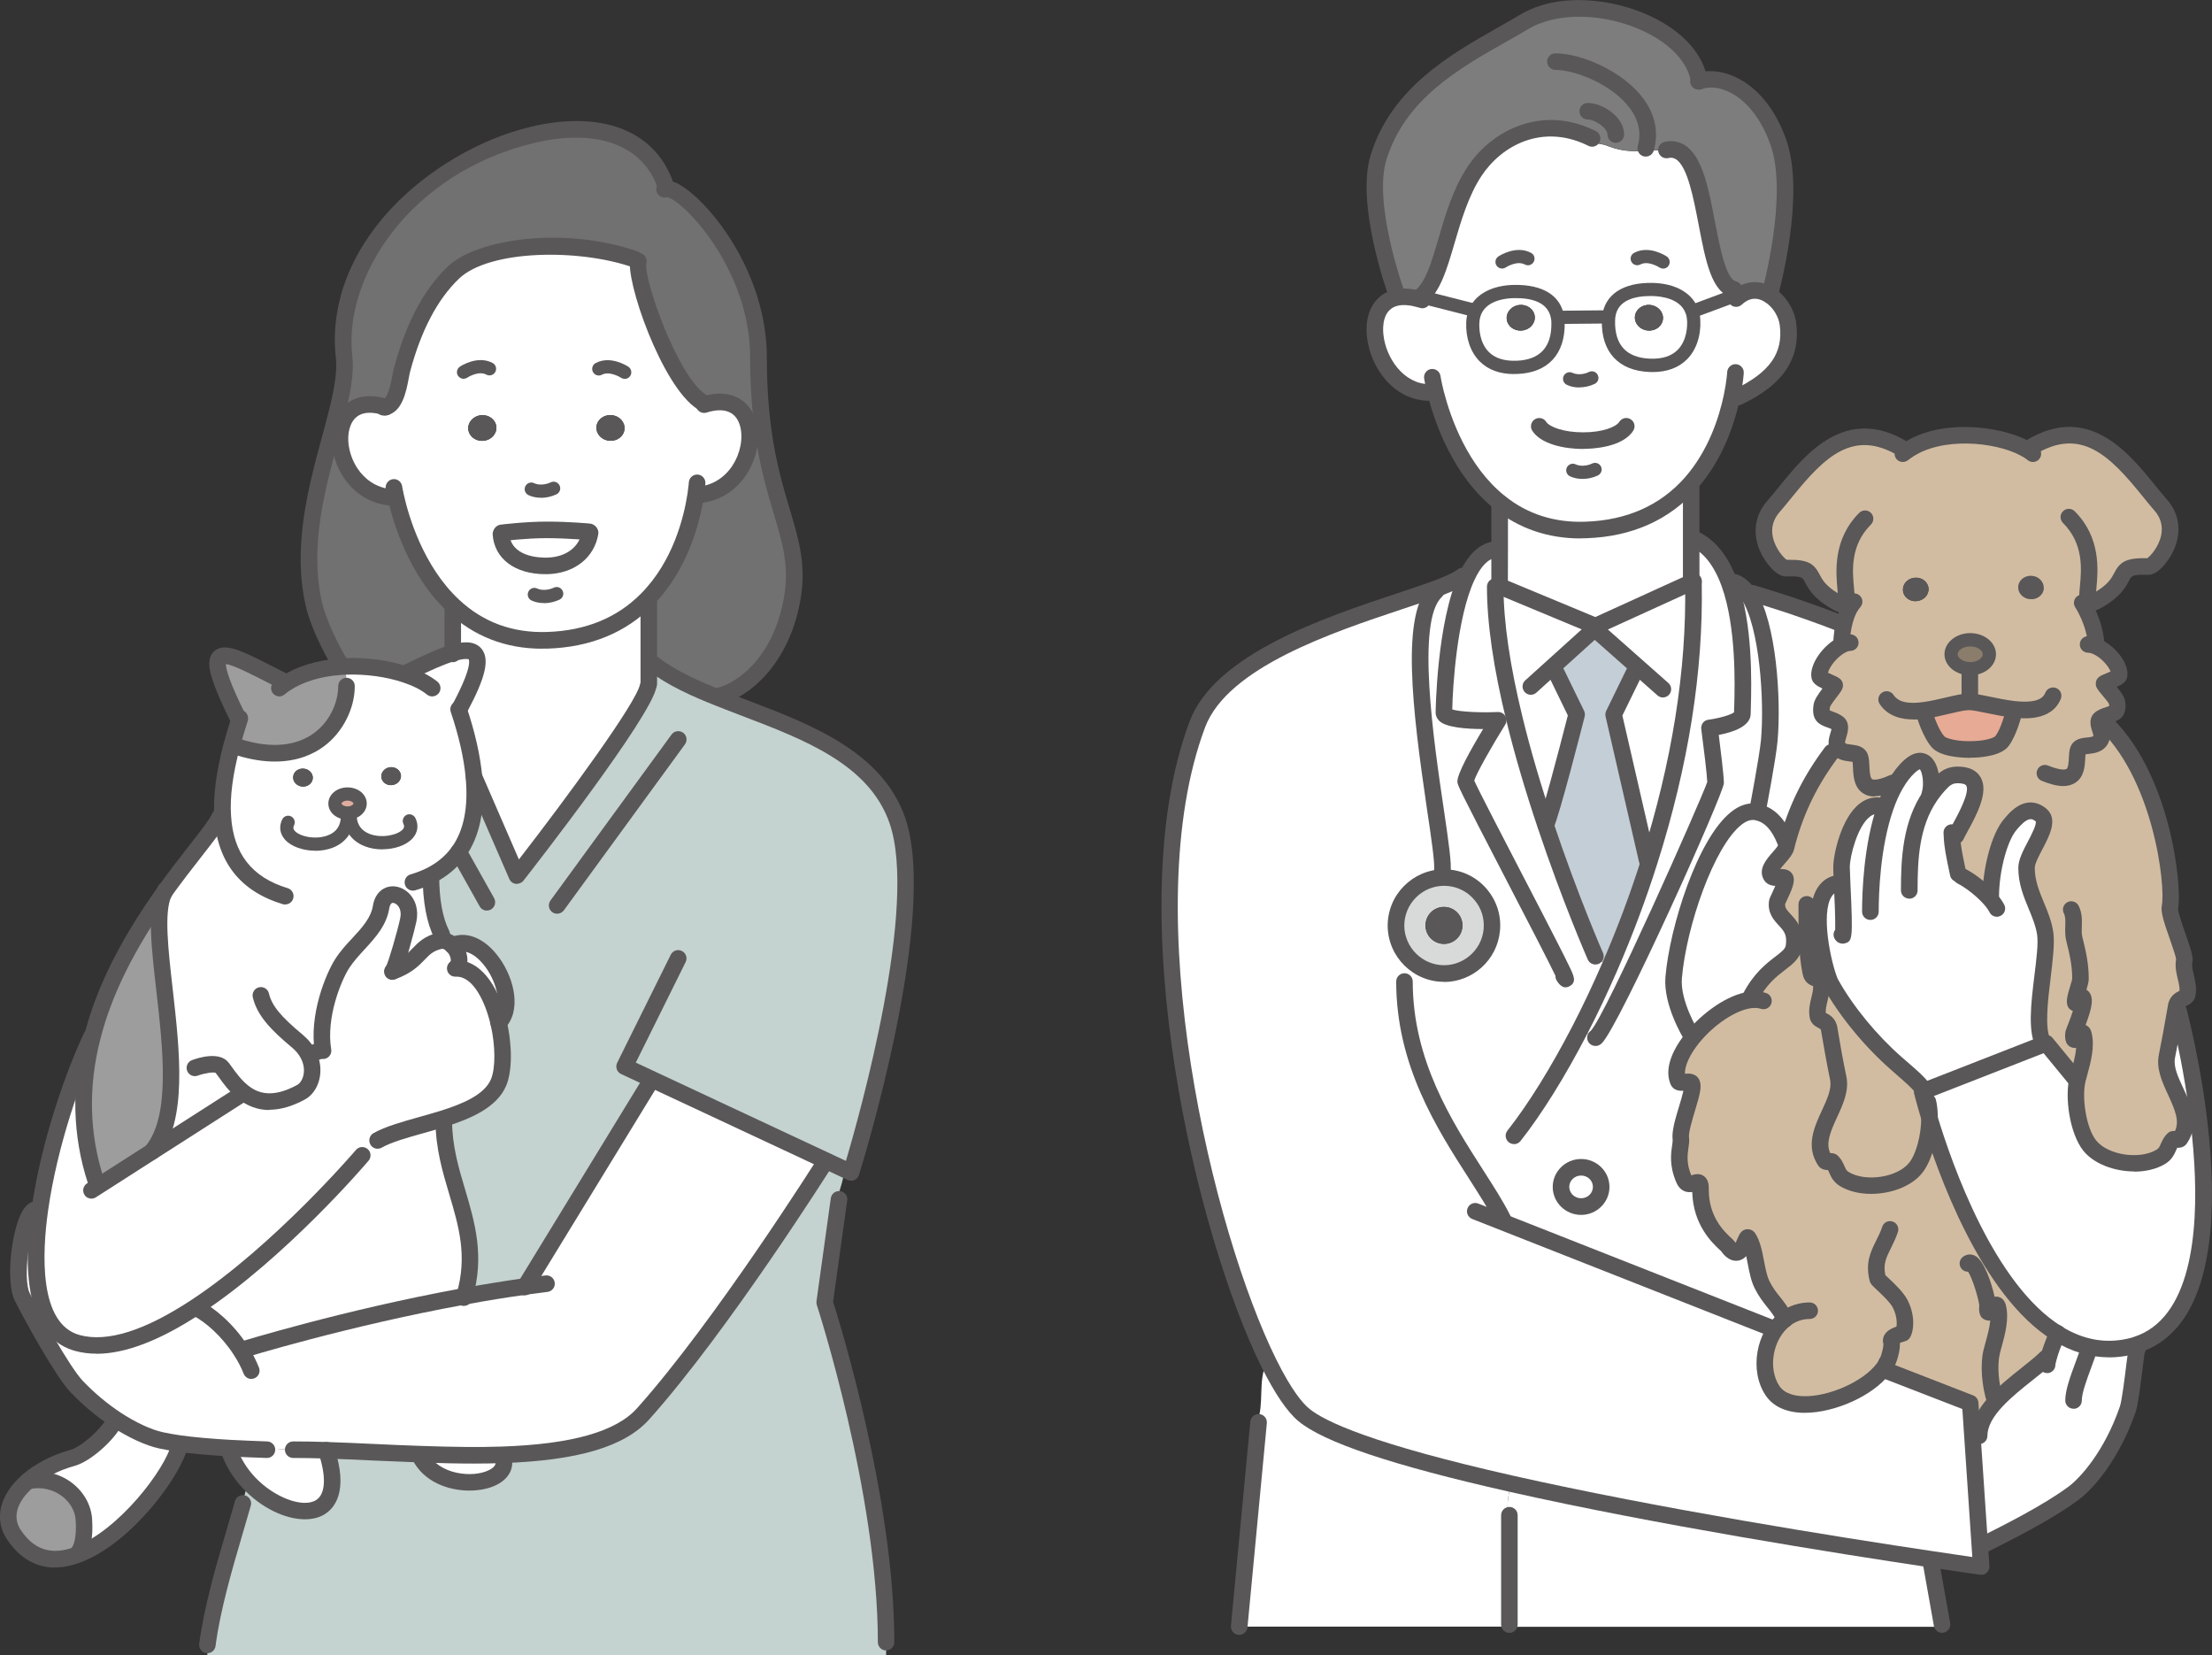 <?xml version="1.0" encoding="UTF-8"?>
<svg id="_レイヤー_2" data-name="レイヤー 2" xmlns="http://www.w3.org/2000/svg" viewBox="0 0 232.75 174.14">
  <rect x="0" y="0" width="232.75" height="174.14" fill="#333333" stroke="none"/>
  <defs>
    <style>
      .cls-1 {
        fill: #727171;
      }

      .cls-2 {
        fill: #d8d9d9;
      }

      .cls-3 {
        fill: #dfada0;
      }

      .cls-4 {
        fill: #9d9d9d;
      }

      .cls-5 {
        fill: #e6aa95;
      }

      .cls-6 {
        fill: #c4d2d0;
      }

      .cls-7 {
        fill: #7d7d7d;
      }

      .cls-8 {
        fill: #fff;
      }

      .cls-9 {
        fill: #c4ced7;
      }

      .cls-10 {
        fill: #595757;
      }

      .cls-11 {
        fill: #8b7d6b;
      }

      .cls-12 {
        fill: #d1bca2;
      }
    </style>
  </defs>
  <g id="_テキスト" data-name="テキスト">
    <g>
      <g>
        <g>
          <path class="cls-8" d="M174.98,33.56c.07-.74-.54-1.41-1.35-1.48-.82-.08-1.53.47-1.6,1.21-.07.74.54,1.41,1.35,1.48.82.08,1.53-.47,1.6-1.21ZM173.87,30.44c1.64.03,3.58.6,4.17,2.33.1.28.15.59.17.93.1,2.11-.86,4.88-4.64,4.73-3.14-.13-4.39-2.1-4.34-4.69,0-.14.01-.27.03-.4.26-2.35,2.5-2.94,4.6-2.9Z"/>
          <path class="cls-8" d="M161.49,33.29c-.07-.75-.79-1.29-1.6-1.21-.81.07-1.42.74-1.35,1.48.06.75.78,1.29,1.6,1.21.82-.07,1.42-.74,1.35-1.48ZM159.32,30.66c2.04-.04,4.22.52,4.57,2.73.03.17.05.36.06.56.05,2.59-1.19,4.56-4.34,4.69-3.78.15-4.73-2.63-4.64-4.73.02-.46.12-.86.28-1.21.7-1.51,2.52-2.01,4.06-2.04Z"/>
          <path class="cls-8" d="M168.95,15.28c2.43.97,3.67.52,6.09.52l.31-.02c4.85-1.05,3.56,13.83,7.11,14.67l.22.61-4.36,1.62-.28.1c-.59-1.73-2.53-2.29-4.17-2.33-2.1-.04-4.34.55-4.6,2.9h-.13s-5.19.04-5.19.04h-.06c-.35-2.2-2.53-2.76-4.57-2.72-1.55.03-3.37.53-4.06,2.04l-.22-.09-5.38-1.37h-.24c2.56-1.87,2.68-8.58,5.71-13.19,2.4-3.65,7.17-5.98,12.2-3.58l-.09.2c0,.39,1.34.45,1.72.6Z"/>
          <path class="cls-8" d="M149.65,31.25l5.38,1.37.22.09c-.16.35-.26.75-.28,1.21-.1,2.1.86,4.87,4.64,4.73,3.14-.13,4.39-2.1,4.34-4.69,0-.2-.02-.39-.06-.56h.06s5.19-.06,5.19-.06h.13c-.01.13-.03.26-.03.4-.05,2.59,1.19,4.56,4.34,4.69,3.78.15,4.73-2.62,4.64-4.73-.02-.34-.08-.65-.17-.93l.28-.1,4.36-1.62.36-.13.1.13c1.05-.72,2.15-.59,3.07,0,1.01.65,1.78,1.85,1.94,3.05.51,3.91-1.99,6.09-5.31,7.68l-.58-.06c-.51,2.42-1.67,6.14-4.33,9.14-2.34,2.64-5.84,4.73-11.05,4.91-3.83.13-6.78-1.08-9.05-2.89-4.19-3.34-6.03-8.73-6.73-11.47l-.69-.11c-5.46,0-7.87-9.11-3.4-10,.64-.13,1.42-.09,2.36.18l.06-.22h.24Z"/>
          <path class="cls-8" d="M177.95,56.63v4.64l-10.08,4.59-10.09-4.2v-.32s.01-1.62.01-3.53c0-1.72,0-3.68,0-4.92l.02-.02c2.27,1.81,5.22,3.03,9.05,2.89,5.21-.17,8.71-2.27,11.05-4.91l.03.02v5.76Z"/>
          <path class="cls-8" d="M187.84,88.47l.26.07c-.05.2-.1.38-.15.58-.21.84-2.08,2.04-1.61,2.96.24.49,1.16.06,1.48.26.39.26-.77,2.26-.81,2.56-.25,1.75,1.81,1.89,1.81,4.04,0,.2-.01.42-.06.66-.27,1.62-2.71,1.73-4.6,5.36l.03.2c-1.97.24-4.41,1.95-6.02,3.9l-.22-.18s-2.07-3.33-1.84-6.04c.55-6.48,4.71-18.07,8.63-17.43.06,0,.1.02.16.03,1.37.29,2.31,1.43,2.94,3.02Z"/>
          <path class="cls-8" d="M193.35,78.5c.03.06.06.12.09.17l-.71.46c-2.2,2.94-3.67,5.88-4.63,9.4l-.26-.07c-.63-1.59-1.57-2.73-2.94-3.02l.06-.26s1.06-5.5,1.22-7.33c.37-4.27-.13-12.08-2.18-15.28l.33-.19c1.8.52,5.47,1.67,9.48,3.24l.2.05c-.24,1.09-.24,2.02-.24,2.02l.08.15c-1.26.61-2.56,2.33-2.37,3.33.07.37,1.58.79,1.58.94,0,.24-1.25,1.52-1.35,2.15-.25,1.56.69,1.16,1.65,1.81.72.48-.33,1.67,0,2.41Z"/>
          <path class="cls-8" d="M178.12,56.63c1.86.77,3.07,2.57,3.86,4.75,1.83,5.07,1.36,12.26,1.36,13.69,0,1.07-3.46,1.51-3.46,1.51,0,0,.64,4.86.64,5.79,0,.49-10.9,25.29-12.58,26.74l-1.7-.77c1.06-2.05,2.11-4.26,3.13-6.6,1.51-3.47,2.94-7.22,4.19-11.17,2.89-9.09,4.83-19.2,4.64-29.18v-.24l-.25.11v-4.64h.17Z"/>
          <path class="cls-8" d="M157.79,57.81c0,1.92,0,3.53,0,3.53v.32s-.45.05-.45.05c0,4.18.84,9.08,2.04,13.97l-1.72.1s-5.7.25-5.7-.82c0-1.5.31-9.8,2.41-14.29.75-1.62,1.74-2.75,3.03-2.87h.41Z"/>
          <path class="cls-8" d="M162.62,86.79c-1.16-3.45-2.32-7.27-3.26-11.11-1.2-4.89-2.04-9.79-2.04-13.97l.45-.05,10.09,4.2-.06.28-4.54,4.1.49.54,1.44,2.95.7,1.44s-2.61,10.28-3.23,11.61h-.03Z"/>
          <path class="cls-8" d="M178.2,61.4c.19,9.98-1.76,20.09-4.64,29.18l-.23-.07-3.53-15.34,2.14-4.39.49-.55-4.62-4.09.06-.28,10.08-4.59.25-.11v.24Z"/>
          <path class="cls-8" d="M158.82,160.7h-.15c0-1.3-.19-2.82.22-4.06l.1-.58c15.63,3.53,35.12,6.6,44.27,7.96l-.06.44,1.15,6.45v.22h-45.53v-10.42Z"/>
          <path class="cls-8" d="M158.99,156.05l-.1.58c-.41,1.24-.22,2.76-.22,4.06h.15v10.42h-28.44s2.04-21.51,2.04-21.51l-.13-.06c.74-1.74.08-4.33.94-6.04l.28-.14c1.3,2.62,2.56,4.51,3.65,5.42,2.84,2.38,11.49,4.92,21.84,7.26Z"/>
          <path class="cls-8" d="M166.37,122.79c1.16,0,2.11.93,2.11,2.06s-.95,2.07-2.11,2.07-2.12-.93-2.12-2.07.95-2.06,2.12-2.06Z"/>
          <path class="cls-8" d="M125.98,76.18c3.59-9.55,24.92-13.11,27.9-15.6l.47.11c-2.09,4.49-2.41,12.79-2.41,14.29,0,1.07,5.7.82,5.7.82l1.72-.1c.93,3.83,2.09,7.66,3.26,11.11,2.62,7.83,5.24,13.8,5.24,13.8l1.5,1.16c-1.02,2.34-2.07,4.55-3.13,6.6l1.7.77c1.68-1.45,12.58-26.25,12.58-26.74,0-.93-.64-5.79-.64-5.79,0,0,3.46-.45,3.46-1.51,0-1.43.47-8.62-1.36-13.69l.4-.15c.62.15,1.16.64,1.62,1.35,2.04,3.19,2.54,11.01,2.18,15.28-.16,1.83-1.22,7.33-1.22,7.33l-.06.26c-.06-.01-.1-.03-.16-.03-3.93-.64-8.08,10.95-8.63,17.43-.23,2.71,1.84,6.04,1.84,6.04l.22.18c-1.32,1.6-2.08,3.36-1.59,4.6.19.48,1.21-.17,1.45.29.35.7-1.35,4.44-1.16,5.79.12.79-.61,2.08.33,4.27.58,1.35,1.76-.62,1.74,1-.04,3.86,2.59,5.67,2.85,6.03,1.5,2.1,1.87-1.32,2.18-.87.79,1.21.75,3.53,1.44,4.93.81,1.62,1.6,2.01,2.42,3.64h0c-2.15,1.65-2.87,5.23-1.34,7.53,2.08,3.12,9.36.73,11.62-2.27l9.2,3.56.24,3.52.77,11.52.15,2.16s-1.95-.27-5.2-.76c-9.15-1.37-28.64-4.43-44.27-7.96-10.35-2.34-19-4.87-21.84-7.26-1.09-.91-2.34-2.8-3.65-5.42-6.8-13.71-14.91-47.52-7.53-67.19ZM152.4,92.32c-2.78-.26-5.24,1.79-5.49,4.57-.25,2.78,1.8,5.24,4.57,5.49,2.77.25,5.24-1.8,5.49-4.57.26-2.78-1.79-5.24-4.57-5.49ZM168.48,124.85c0-1.14-.95-2.06-2.11-2.06s-2.12.93-2.12,2.06.95,2.07,2.12,2.07,2.11-.93,2.11-2.07Z"/>
          <path class="cls-8" d="M216.48,140.27c2.27,1.41,4.8,2.03,7.61,1.4.24-.06.49-.12.72-.2l.08.24c-.1,0-.61,5.42-1,6.55-1.58,4.55-4.12,7.63-5.7,8.81-2.67,2-6.78,4.06-9.72,5.54h-.15s-.77-11.51-.77-11.51l.7-.05c0-3.37,5.08-6.24,7.04-8.2l.24.05c.17-.66.51-1.62.96-2.63Z"/>
          <path class="cls-8" d="M202.43,114.79l12.63-4.93.26-.1,3.07,3.74.22.05c-.47,1.88.04,5.4,1.28,6.96,1.55,1.95,5.42,2.42,7.49,1.17.82-.49.71-1.25,1.28-1.81.15-.15.58.15.75-.11,1.88-2.83-1.95-5.88-1.39-8.67.31-1.6.62-3.21.89-4.84l.31.06s8.27,31.16-4.42,35.17c-.23.08-.47.15-.72.2-2.8.63-5.34,0-7.61-1.4-7.28-4.5-11.77-17.09-13.46-22.68-.51-1.69-.77-2.73-.77-2.73l.17-.07Z"/>
          <path class="cls-8" d="M193.83,92.89c-.03-.81-.06-1.45-.06-1.69,0-1.49,1.32-7.15,4.27-6.39l.33.11c.3-.86.65-1.67,1.07-2.38.42-.73.9-1.37,1.45-1.88,2.12-1.97,2.63,1.51,2.14,2.98l.08.06c.36-.53.79-1.04,1.28-1.53.45-.45.97-.67,1.58-.67,3.79,0,.77,4.54-.17,6.41h-.4c.05,1.3.4,2.75.66,3.99l.33.25c.85.43,2.01,1.3,2.85,2.2l.24-.08c0-2.66.87-6.27,2.11-7.62.38-.43,1.72-2.21,3.19-.93,1.22,1.05-1.53,3.97-1.53,5.56,0,2.66,1.62,4.52,1.97,6.92.37,2.59-1.51,9.36-.16,11.63v.02s-12.62,4.93-12.62,4.93c-.25-.69-1.53-1.72-2.88-2.9-2.6-2.27-5.24-5.4-6.91-8.41-.03-.06-.07-.15-.11-.24-.77-1.87-2.78-10.34,1.24-10.34h.06Z"/>
          <path class="cls-10" d="M213.8,60.58c.75.06,1.3.67,1.23,1.35-.06.68-.71,1.17-1.46,1.1-.74-.07-1.29-.68-1.23-1.35.06-.68.71-1.17,1.45-1.1Z"/>
          <path class="cls-12" d="M187.83,138.75c-.82-1.63-1.61-2.02-2.42-3.64-.7-1.4-.65-3.72-1.44-4.93-.31-.45-.68,2.97-2.18.87-.26-.36-2.89-2.17-2.85-6.03.02-1.62-1.16.34-1.74-1-.95-2.18-.22-3.47-.33-4.27-.19-1.35,1.51-5.09,1.16-5.79-.24-.47-1.26.19-1.45-.29-.49-1.24.27-3,1.59-4.6,1.61-1.95,4.05-3.66,6.02-3.9l-.03-.2c1.89-3.63,4.33-3.74,4.6-5.36.04-.24.06-.46.06-.66l1.35-.06c.04,1.14.15,2.28.38,3.42.17.85.83.39,1.04.94.01.03.03.08.03.13.23,1.17-.56,2.33-.32,3.53.11.55,1.02.36,1.18,1.28.29,1.77.61,3.52.96,5.24.56,2.79-3.28,5.84-1.39,8.67.17.26.6-.04.75.1.57.57.46,1.32,1.28,1.82,2.07,1.25,5.93.77,7.49-1.18.93-1.16,1.45-3.42,1.46-5.26,1.69,5.59,6.18,18.18,13.46,22.68-.45,1-.79,1.97-.96,2.63l-.24-.05c-1.96,1.96-7.04,4.82-7.04,8.2l-.7.05-.24-3.52-9.2-3.56c-2.27,3-9.54,5.39-11.62,2.27-1.53-2.3-.81-5.88,1.34-7.52h0Z"/>
          <path class="cls-11" d="M205.29,68.82c0-.84.91-1.52,2.01-1.52s2.01.68,2.01,1.52-.9,1.53-2.01,1.53-2.01-.68-2.01-1.53Z"/>
          <path class="cls-12" d="M205.29,68.82c0,.84.91,1.53,2.01,1.53s2.01-.68,2.01-1.53-.9-1.52-2.01-1.52-2.01.68-2.01,1.52ZM204.38,82.16c-.49.49-.91,1-1.28,1.53l-.08-.06c.49-1.48-.02-4.95-2.14-2.98-.55.51-1.03,1.15-1.45,1.88l-.24-.15c-4.45,1.99-2.89-2.24-3.6-2.88-.49-.45-1.65-.06-2.15-.84-.03-.06-.06-.11-.09-.17-.33-.75.72-1.93,0-2.41-.96-.65-1.9-.25-1.65-1.81.1-.63,1.35-1.91,1.35-2.15,0-.15-1.51-.57-1.58-.94-.19-1,1.11-2.72,2.37-3.33l-.08-.15s0-.93.24-2.02c.13-.59.33-1.21.63-1.76l-.74-.33c-.15,0-.37-.08-.66-.24-3.97-2.27-1.31-3.7-5.37-3.58-.72.02-3.88-3.55-1.28-6.49,2.92-3.3,6.87-10.13,13.63-6.07l.33.27c3.41-2.46,9.42-1.95,12.42-.36l.71-.09c6.76-4.06,10.71,2.77,13.63,6.07,2.6,2.94-.56,6.51-1.28,6.49-4.06-.12-1.4,1.31-5.37,3.58-.56.32-.83.31-.95.07l-.64.17s1.39,2.08,1.48,4.56c1.28.55,2.61,2.15,2.42,3.07-.07.33-1.59.72-1.59.86,0,.21,1.26,1.39,1.37,1.97.25,1.44-.7,1.07-1.67,1.67-.01.01-.03.02-.05.03,6.36,5.58,7.77,17.45,7.29,19.83-.18.91,1.66,4.86,1.51,5.61-.24,1.17.56,2.33.32,3.53-.11.55-1.02.36-1.18,1.28-.02.14-.05.28-.07.41-.27,1.63-.58,3.24-.89,4.84-.56,2.78,3.28,5.84,1.39,8.67-.17.26-.61-.04-.75.11-.57.56-.46,1.32-1.28,1.81-2.08,1.25-5.94.77-7.49-1.17-1.24-1.56-1.76-5.08-1.28-6.96l-.22-.05-3.07-3.74-.26.1v-.02c-1.36-2.27.52-9.04.15-11.63-.35-2.41-1.97-4.27-1.97-6.92,0-1.58,2.75-4.5,1.53-5.56-1.48-1.28-2.81.5-3.19.93-1.23,1.35-2.11,4.96-2.11,7.62l-.24.08c-.84-.9-2-1.78-2.85-2.2l-.33-.25c-.25-1.25-.61-2.69-.66-3.98h.4c.94-1.89,3.96-6.43.17-6.43-.61,0-1.14.22-1.58.67ZM202.43,74.72l.03.24s.59,2.09,1.46,3.08c.93,1.07,5.84,1.12,6.73-.08.77-1.01,1.25-3.08,1.25-3.08l.03-.27c-1.9-.2-3.9-.82-4.8-.79-1.08.03-2.94.68-4.7.91ZM215.04,61.93c.06-.68-.49-1.29-1.23-1.35-.74-.07-1.39.43-1.45,1.1-.06.68.49,1.28,1.23,1.35.75.07,1.39-.43,1.46-1.1ZM201.69,63.23c.75-.07,1.3-.68,1.23-1.35s-.71-1.17-1.46-1.1c-.74.06-1.29.67-1.23,1.35.06.68.71,1.18,1.45,1.11Z"/>
          <path class="cls-10" d="M202.92,61.88c.06.68-.49,1.28-1.23,1.35-.74.07-1.39-.43-1.45-1.11-.06-.68.49-1.28,1.23-1.35.75-.07,1.39.43,1.46,1.1Z"/>
          <path class="cls-5" d="M207.12,73.81c.91-.03,2.9.59,4.8.79l-.03.27s-.49,2.07-1.25,3.08c-.9,1.19-5.8,1.14-6.73.08-.86-.99-1.46-3.08-1.46-3.08l-.03-.24c1.76-.23,3.62-.88,4.7-.91Z"/>
          <path class="cls-12" d="M192.53,103.23c.04.1.08.18.11.24,1.67,3,4.31,6.14,6.91,8.41,1.35,1.19,2.63,2.21,2.88,2.9l-.17.07s.26,1.05.77,2.73c0,1.85-.53,4.1-1.46,5.26-1.56,1.95-5.42,2.43-7.49,1.18-.82-.49-.71-1.25-1.28-1.82-.15-.15-.58.15-.75-.1-1.88-2.83,1.95-5.88,1.39-8.67-.35-1.72-.67-3.47-.96-5.24-.16-.93-1.07-.73-1.18-1.28-.24-1.21.55-2.36.32-3.53,0-.05-.02-.09-.03-.13h.95Z"/>
          <path class="cls-12" d="M193.77,92.89c-4.02,0-2.01,8.47-1.24,10.34h-.95c-.21-.54-.87-.08-1.04-.93-.23-1.14-.33-2.28-.38-3.42l-1.35.06c0-2.15-2.06-2.29-1.81-4.04.04-.3,1.2-2.29.81-2.56-.31-.2-1.23.23-1.48-.26-.47-.93,1.4-2.13,1.61-2.96.05-.2.1-.38.15-.58.96-3.52,2.43-6.47,4.63-9.4l.71-.46c.51.78,1.66.39,2.15.84.71.63-.85,4.87,3.6,2.88l.24.15c-.42.72-.77,1.52-1.07,2.38l-.33-.11c-2.96-.75-4.27,4.9-4.27,6.39,0,.24.03.88.06,1.69h-.06Z"/>
          <path class="cls-10" d="M173.63,32.08c.82.07,1.42.74,1.35,1.48-.07.75-.78,1.29-1.6,1.21-.82-.07-1.42-.74-1.35-1.48.07-.75.78-1.29,1.6-1.21Z"/>
          <path class="cls-9" d="M173.33,90.52l.23.07c-1.25,3.95-2.68,7.7-4.19,11.17l-1.5-1.16s-2.62-5.97-5.24-13.8h.03c.62-1.35,3.23-11.62,3.23-11.62l-.7-1.44-1.44-2.95-.49-.54,4.54-4.1,4.62,4.09-.49.55-2.14,4.39,3.53,15.34Z"/>
          <path class="cls-10" d="M161.49,33.29c.07.74-.54,1.41-1.35,1.48-.82.08-1.53-.47-1.6-1.21-.07-.74.54-1.41,1.35-1.48.82-.08,1.53.47,1.6,1.21Z"/>
          <path class="cls-2" d="M152.4,92.32c2.77.25,4.82,2.71,4.57,5.49-.25,2.77-2.71,4.82-5.49,4.57-2.77-.26-4.82-2.71-4.57-5.49.26-2.77,2.71-4.82,5.49-4.57ZM153.87,97.52c.1-1.07-.69-2.01-1.76-2.11s-2.01.69-2.11,1.76.68,2.01,1.76,2.11c1.07.1,2.01-.69,2.11-1.76Z"/>
          <path class="cls-10" d="M152.12,95.42c1.07.1,1.85,1.04,1.76,2.11-.1,1.07-1.04,1.85-2.11,1.76-1.07-.1-1.85-1.04-1.76-2.11s1.04-1.85,2.11-1.76Z"/>
          <path class="cls-7" d="M149.35,31.47c-.93-.27-1.72-.31-2.36-.18l-.13-.63s-3.33-9.25-1.79-14.15c2.44-7.78,9.89-10.97,15.29-14.2,6.04-3.63,17.54.09,18.45,6.23,2.27-.79,6.27.75,8.3,6.36,2.05,5.69-.89,16.12-.89,16.12v.02c-.93-.59-2.04-.72-3.08,0l-.1-.13-.36.13-.22-.61c-3.55-.84-2.26-15.71-7.11-14.67l-.31.02c-2.41,0-3.66.45-6.09-.52-.38-.15-1.72-.21-1.72-.6l.09-.2c-5.03-2.41-9.8-.07-12.2,3.58-3.03,4.62-3.15,11.32-5.71,13.19l-.06.22Z"/>
        </g>
        <g>
          <path class="cls-10" d="M201.3,75.68c-1.12,0-2.61-.27-3.51-1.61-.27-.4-.16-.94.24-1.21.4-.27.94-.16,1.21.24.31.46.96,1.04,3.07.76.8-.1,1.61-.3,2.4-.48.93-.22,1.73-.41,2.39-.43.57-.02,1.33.14,2.3.34.81.17,1.74.36,2.62.46,2.44.26,2.99-.38,3.2-.89.18-.45.7-.66,1.14-.48.45.18.66.69.48,1.14-.98,2.4-4.01,2.07-5,1.97-.97-.1-1.93-.3-2.79-.48-.79-.16-1.53-.32-1.89-.31-.48.01-1.24.19-2.04.38-.79.19-1.69.4-2.57.52-.27.04-.72.09-1.24.09Z"/>
          <path class="cls-10" d="M207.31,71.04c-1.5,0-2.71-1-2.71-2.22s1.22-2.22,2.71-2.22,2.71.99,2.71,2.22-1.19,2.22-2.71,2.22ZM207.31,68c-.78,0-1.32.43-1.32.82s.54.83,1.32.83,1.32-.44,1.32-.83-.54-.82-1.32-.82Z"/>
          <path class="cls-10" d="M207.31,79.72c-.99,0-3.19-.12-4.05-1.11-.97-1.11-1.57-3.18-1.64-3.42-.13-.46.14-.94.6-1.08.46-.13.94.14,1.08.6.15.53.67,2.06,1.28,2.75.2.22,1.43.58,3.12.5,1.43-.06,2.15-.39,2.26-.53.54-.71.98-2.23,1.1-2.76.11-.47.58-.76,1.05-.65.47.11.76.58.65,1.05-.05.23-.56,2.28-1.41,3.41-.74.97-2.6,1.18-3.64,1.22-.08,0-.22,0-.39,0Z"/>
          <path class="cls-10" d="M213.91,48.6c-.2,0-.4-.07-.56-.2-.2-.17-.46-.34-.78-.5-2.67-1.42-8.34-1.99-11.51.29-.1.07-.19.13-.27.2-.37.31-.92.27-1.23-.09-.31-.36-.27-.91.09-1.23.13-.11.27-.22.4-.31,3.84-2.77,10.32-2,13.33-.41.42.22.78.46,1.08.71.37.31.42.86.11,1.23-.17.21-.42.31-.67.31Z"/>
          <path class="cls-10" d="M193.91,64.46c-.32,0-.67-.11-1.09-.36-2.02-1.15-2.54-2.17-2.89-2.85-.27-.52-.34-.66-2.02-.61-.99.03-2.15-1.46-2.65-2.52-.9-1.92-.65-3.9.69-5.42.39-.44.79-.94,1.22-1.47,2.79-3.45,7.01-8.67,13.51-4.77.41.25.55.78.3,1.2s-.78.55-1.2.3c-4.81-2.89-7.82.13-11.25,4.37-.45.55-.87,1.07-1.27,1.53-.68.77-.93,1.66-.72,2.63.26,1.24,1.14,2.19,1.46,2.4,2.24-.05,2.86.38,3.47,1.56.27.51.59,1.15,1.9,1.95-.01-.13-.02-.26-.03-.39-.17-1.85-.48-5.29,2.29-8.06.34-.34.89-.34,1.23,0,.34.34.34.89,0,1.23-2.19,2.19-1.95,4.88-1.78,6.66.1,1.05.16,1.74-.29,2.23-.22.24-.53.37-.87.37Z"/>
          <path class="cls-10" d="M220.01,64.29c-.12,0-.24-.02-.36-.05-.31-.09-.56-.31-.71-.62-.23-.48-.17-1.06-.09-1.93.17-1.78.42-4.48-1.78-6.68-.34-.34-.34-.89,0-1.23s.89-.34,1.23,0c2.78,2.77,2.46,6.22,2.29,8.07-.01.12-.02.25-.03.38,1.31-.81,1.63-1.44,1.9-1.95.61-1.18,1.24-1.61,3.48-1.56.32-.22,1.2-1.17,1.46-2.4.2-.98-.04-1.86-.72-2.63-.4-.46-.83-.98-1.27-1.53-3.43-4.24-6.44-7.26-11.25-4.37-.41.25-.95.11-1.2-.3-.25-.41-.11-.95.3-1.2,6.5-3.9,10.71,1.32,13.51,4.77.43.53.84,1.03,1.23,1.47,1.34,1.52,1.59,3.49.69,5.42-.5,1.06-1.63,2.55-2.65,2.52-1.67-.05-1.75.09-2.02.61-.35.68-.88,1.7-2.89,2.85-.31.18-.69.36-1.1.36Z"/>
          <path class="cls-10" d="M207.27,74.34c-.48,0-.87-.39-.87-.87v-2.47c0-.48.39-.87.87-.87s.87.39.87.87v2.47c0,.48-.39.87-.87.87Z"/>
          <path class="cls-10" d="M197.26,83.79c-.45,0-.84-.1-1.18-.31-1.01-.62-1.07-1.86-1.11-2.77,0-.17-.02-.41-.04-.57-.09-.01-.22-.03-.32-.04-.55-.07-1.38-.17-1.9-.96-.07-.11-.11-.19-.16-.3-.28-.63-.09-1.26.06-1.77.03-.11.08-.26.1-.37-.16-.08-.32-.14-.49-.2-.81-.28-1.66-.72-1.39-2.39.09-.51.44-1.02.93-1.68-.57-.26-1.05-.56-1.15-1.11-.28-1.47,1.33-3.54,2.85-4.27.41-.21.83-.32,1.23-.32.48,0,.87.39.87.87s-.39.87-.87.87c-.08,0-.23.02-.46.14-.92.44-1.75,1.57-1.89,2.16.16.08.38.18.51.23.55.24,1.07.46,1.07,1.09,0,.39-.22.67-.65,1.23-.22.28-.66.86-.72,1.07-.03.18-.03.29-.03.34.07.03.18.07.26.1.28.1.66.23,1.04.49.93.62.62,1.67.45,2.23-.05.18-.15.48-.13.58,0,0,0,.02.03.04.06.09.29.12.64.16.42.05.95.11,1.36.49.47.42.5,1.07.53,1.77.02.46.06,1.23.28,1.37.04.03.44.23,1.84-.4.44-.2.95,0,1.15.44.2.44,0,.95-.44,1.15-.91.41-1.66.61-2.29.61ZM192.33,71.02h0,0Z"/>
          <path class="cls-10" d="M217.12,82.69c-.63,0-1.38-.18-2.28-.55-.45-.18-.66-.69-.48-1.13.18-.45.69-.66,1.13-.48,1.49.6,1.9.39,1.95.36.2-.13.23-.78.25-1.18.03-.64.07-1.29.57-1.7.41-.33.9-.39,1.34-.43.4-.04.6-.08.68-.17-.01-.1-.08-.31-.12-.44-.16-.48-.49-1.47.36-2.09h0s.03-.02.04-.03c.02-.02.04-.03.07-.05.39-.23.75-.35,1.04-.44.08-.03.18-.06.26-.08,0-.05,0-.13-.03-.25-.06-.15-.5-.67-.71-.92-.44-.53-.67-.79-.67-1.19,0-.65.54-.87,1.11-1.09.12-.05.3-.12.45-.19-.19-.51-.96-1.47-1.87-1.86-.19-.08-.36-.12-.5-.12-.48,0-.87-.39-.87-.87s.39-.87.87-.87c.38,0,.79.09,1.19.27,1.59.68,3.22,2.6,2.92,4.04-.11.52-.55.79-1.09,1.03.46.56.79,1.01.87,1.47.31,1.76-.82,2.11-1.42,2.3-.16.05-.31.1-.46.16.02.08.05.16.07.23.16.47.37,1.1.05,1.73-.48.98-1.48,1.09-2.07,1.16-.1.01-.23.02-.33.04-.01.13-.02.32-.03.45-.04.78-.1,1.95-1.06,2.55-.35.22-.77.34-1.26.34ZM220.31,77.38s0,0,0,0c0,0,0,0,0,0Z"/>
          <path class="cls-10" d="M220.57,67.98h-.87c-.07-2.16-1.32-4.06-1.33-4.08-.27-.4-.16-.94.24-1.21.4-.27.94-.16,1.21.24.06.09,1.53,2.32,1.62,5.01l-.87.04Z"/>
          <path class="cls-10" d="M193.77,68.58h0c-.48,0-.87-.39-.87-.87,0-.04,0-1.04.27-2.21.16-.75.4-1.42.72-2,.15-.27.33-.53.54-.78.31-.36.86-.41,1.23-.09.37.31.41.86.09,1.23-.13.15-.24.31-.34.48-.24.42-.42.95-.55,1.53-.22.98-.23,1.83-.23,1.84,0,.48-.39.87-.87.87Z"/>
          <path class="cls-10" d="M184.16,105.84c-.14,0-.27-.03-.4-.1-.43-.22-.59-.75-.37-1.18,1.14-2.19,2.46-3.2,3.43-3.94.69-.53,1.02-.8,1.08-1.16.03-.17.04-.34.04-.52,0-.75-.33-1.11-.79-1.61-.5-.54-1.19-1.29-1.01-2.56.03-.21.12-.41.35-.89.08-.16.2-.43.31-.69-.44-.02-.97-.16-1.25-.73-.55-1.08.33-2.08.97-2.81.21-.24.53-.6.58-.75l.14-.57c.97-3.59,2.49-6.67,4.78-9.72.29-.38.84-.46,1.22-.17.39.29.46.84.17,1.22-2.15,2.87-3.58,5.76-4.49,9.11l-.14.56c-.13.53-.53.99-.95,1.47-.14.16-.36.41-.52.63.31-.02.65-.01.96.19.9.61.36,1.78-.22,3.01-.09.19-.17.35-.21.45-.04.4.12.6.57,1.08.53.57,1.25,1.35,1.25,2.79,0,.28-.02.54-.07.81-.18,1.05-.94,1.64-1.74,2.25-.89.68-1.99,1.52-2.94,3.36-.16.3-.46.47-.77.47Z"/>
          <path class="cls-10" d="M224.57,123.23c-2.08,0-4.24-.79-5.36-2.18-1.45-1.83-1.97-5.65-1.45-7.71.06-.24.13-.49.2-.75.21-.76.44-1.59.5-2.36-.3.06-.73-.09-.93-.37-.38-.52-.19-1.37-.19-1.38.02-.1.09-.27.24-.67.23-.58.41-1.06.53-1.46-.21-.08-.4-.23-.51-.43-.25-.52-.09-1.11.21-2.12.09-.29.22-.73.23-.86,0-1.38-.26-2.51-.62-3.95-.14-.55-.12-1.1-.11-1.58.02-.53.03-.98-.15-1.34-.22-.43-.04-.95.39-1.17.43-.22.95-.04,1.17.39.38.76.35,1.51.33,2.18-.01.4-.03.78.06,1.1.38,1.52.67,2.8.67,4.39,0,.3-.09.65-.24,1.16.06.04.13.08.18.13.63.64.45,1.65-.27,3.57.23.1.51.32.63.82.36,1.45-.09,3.1-.45,4.42-.07.25-.13.49-.19.71-.4,1.6.04,4.85,1.12,6.2,1.23,1.54,4.56,2.05,6.36.97.23-.14.3-.29.45-.63.14-.31.31-.7.67-1.05.25-.27.58-.31.82-.29.48-1.03.03-2.15-.72-3.78-.63-1.36-1.28-2.77-.98-4.25.28-1.41.6-3.08.89-4.81l.07-.4c.16-.98.85-1.32,1.18-1.49,0,0,.02,0,.03-.01.03-.37-.07-.78-.18-1.24-.15-.62-.31-1.32-.18-2.07-.02-.33-.41-1.42-.66-2.15-.61-1.73-.97-2.82-.84-3.5.42-2.09-.89-13.63-7.01-19.01l.57-.66.62-.62h0c6.71,5.89,8,18.27,7.53,20.63-.01.34.48,1.74.77,2.58.62,1.77.84,2.48.74,3.02-.08.4.03.85.15,1.37.15.64.33,1.37.17,2.17-.13.66-.65.92-.94,1.06-.07.04-.19.1-.22.12h0s-.01.02-.02.07l-.07.4c-.29,1.76-.62,3.45-.9,4.87-.19.93.32,2.02.86,3.18.82,1.77,1.75,3.78.41,5.8-.23.35-.58.51-1.04.49-.04.08-.08.16-.12.27-.19.42-.44,1-1.15,1.43-.92.55-2.08.81-3.27.81ZM229.3,120.46l-.02.02.02-.02ZM228.7,119.27s0,0,0,0c0,0,0,0,0,0Z"/>
          <path class="cls-10" d="M209.95,148.27c-.36,0-.7-.23-.83-.6-.61-1.83-.78-4.16-.41-5.66.06-.25.13-.5.2-.76.21-.76.44-1.58.51-2.34-.3.06-.72-.09-.93-.35-.29-.37-.26-.94-.23-1.22-.03-.59-.7-2.85-1.17-3.56-.27,0-.53-.1-.7-.32-.3-.37-.25-.92.13-1.23.41-.33.95-.36,1.4-.07.86.55,1.64,2.78,1.95,4.25.11-.02.22-.02.35,0,.24.05.67.22.84.88.36,1.45-.09,3.09-.45,4.41-.07.25-.14.49-.19.72-.29,1.19-.14,3.17.37,4.69.15.46-.09.95-.55,1.1-.09.03-.18.05-.28.05ZM208.29,137.18c-.02.07-.02.13-.02.15.01-.09.02-.15.02-.15Z"/>
          <path class="cls-10" d="M196.88,125.59c-1.19,0-2.34-.26-3.26-.81-.71-.43-.97-1.01-1.15-1.43-.05-.11-.09-.2-.13-.27-.46,0-.81-.15-1.03-.48-1.34-2.02-.42-4.03.4-5.8.54-1.16,1.04-2.26.86-3.19-.35-1.71-.67-3.49-.97-5.27q-.01-.08-.24-.2c-.28-.14-.8-.4-.93-1.05-.16-.8.01-1.53.17-2.17.11-.44.2-.84.18-1.19-.33-.1-.92-.36-1.1-1.25-.22-1.08-.34-2.21-.39-3.56-.05-1.05-.05-2.14-.05-3.19v-.6c0-.48.39-.87.87-.87s.87.39.87.87v.6c0,1.08,0,2.09.05,3.11.05,1.24.16,2.26.35,3.24.26.07.77.23,1.01.86.04.09.07.2.08.31.14.72-.03,1.43-.18,2.06-.11.47-.21.88-.18,1.25,0,0,.02,0,.03.01.33.16,1.01.51,1.18,1.47.29,1.77.61,3.53.96,5.22.3,1.49-.35,2.9-.98,4.26-.75,1.63-1.19,2.75-.72,3.78.23-.01.54.03.81.28.37.37.54.76.68,1.07.15.34.22.5.45.64,1.8,1.08,5.13.57,6.37-.98.73-.91,1.26-2.9,1.27-4.72,0-.57-.05-1.08-.15-1.47-.12-.47.17-.94.63-1.06.47-.12.94.17,1.06.63.13.53.2,1.17.2,1.9,0,1.87-.52,4.39-1.65,5.81-1.12,1.4-3.29,2.19-5.37,2.19ZM190.76,103.54h0s0,0,0,0Z"/>
          <path class="cls-10" d="M204.35,171.77c-.41,0-.78-.3-.86-.72l-1.15-6.45c-.08-.47.23-.93.7-1.01.48-.09.93.23,1.01.7l1.15,6.45c.08.47-.23.93-.7,1.01-.05,0-.1.01-.15.01Z"/>
          <path class="cls-10" d="M130.39,171.98s-.06,0-.08,0c-.48-.05-.83-.47-.79-.95l2.04-21.49c.04-.48.48-.83.95-.79.48.05.83.47.79.95l-2.04,21.49c-.04.45-.42.79-.87.79Z"/>
          <path class="cls-10" d="M193.82,66.51c-.11,0-.21-.02-.32-.06-4.48-1.75-8.33-2.9-9.41-3.22-.46-.13-.73-.62-.59-1.08.13-.46.62-.73,1.08-.59,1.09.32,5.01,1.49,9.56,3.27.45.18.67.68.49,1.13-.13.34-.46.55-.81.55Z"/>
          <path class="cls-10" d="M177.95,62.54c-.48,0-.87-.39-.87-.87v-10.79c0-.48.39-.87.87-.87s.87.39.87.87v10.79c0,.48-.39.87-.87.87Z"/>
          <path class="cls-10" d="M157.79,62.22h0c-.48,0-.87-.39-.87-.88,0,0,0-1.62,0-3.53v-4.92c0-.48.4-.87.88-.87s.87.39.87.87v4.92c0,1.92-.01,3.54-.01,3.54,0,.48-.39.87-.87.87Z"/>
          <path class="cls-10" d="M208.46,165.65s-.08,0-.12,0c0,0-1.95-.27-5.21-.76-9.95-1.49-28.93-4.5-44.33-7.97-12.28-2.77-19.55-5.21-22.2-7.44-1.17-.98-2.47-2.9-3.87-5.7-6.75-13.61-15.05-47.93-7.56-67.89,2.67-7.1,14.21-10.94,21.85-13.48,2.85-.95,5.55-1.85,6.31-2.48.37-.31.92-.26,1.23.11.31.37.26.92-.11,1.23-1.02.85-3.47,1.67-6.88,2.8-7.32,2.44-18.39,6.12-20.77,12.44-7.31,19.48.86,53.14,7.49,66.5,1.6,3.22,2.75,4.57,3.43,5.14,1.65,1.39,6.72,3.75,21.47,7.08,15.35,3.46,34.28,6.47,44.21,7.95,1.83.27,3.24.48,4.13.61l-1.05-15.57-8.68-3.36.28-.83.32-.81h.03s9.19,3.57,9.19,3.57c.32.12.53.42.55.75l1.16,17.2c.02.26-.08.52-.28.7-.16.15-.37.23-.59.23Z"/>
          <path class="cls-10" d="M186.29,140.53c-.11,0-.21-.02-.32-.06l-31.06-12.24c-.45-.18-.67-.68-.49-1.13.18-.45.68-.67,1.13-.49l31.06,12.24c.45.18.67.68.49,1.13-.14.34-.46.55-.81.55Z"/>
          <path class="cls-10" d="M151.77,92.5s-.08,0-.12,0c-.48-.06-.81-.5-.75-.98.09-.71-.3-3.41-.73-6.26-1.6-10.84-2.79-20.81.35-23.73.35-.33.9-.31,1.23.04.33.35.31.9-.04,1.23-2.72,2.54-.83,15.33.19,22.2.56,3.81.85,5.84.73,6.75-.06.44-.43.76-.86.76Z"/>
          <path class="cls-10" d="M151.94,103.28c-.18,0-.36,0-.54-.02-3.25-.3-5.66-3.19-5.36-6.44,0,0,0,0,0,0,.3-3.25,3.2-5.65,6.44-5.35,1.57.14,3,.89,4.01,2.11,1.01,1.22,1.49,2.75,1.34,4.33-.28,3.07-2.87,5.39-5.9,5.39ZM147.78,96.97c-.21,2.29,1.49,4.33,3.79,4.55,2.27.21,4.33-1.49,4.54-3.78.1-1.11-.23-2.2-.95-3.05-.71-.86-1.72-1.39-2.83-1.49-2.29-.21-4.33,1.48-4.55,3.78Z"/>
          <path class="cls-10" d="M184.95,86.06c-.05,0-.11,0-.17-.02-.47-.09-.78-.55-.69-1.02.01-.05,1.05-5.48,1.21-7.24.36-4.15-.16-11.79-2.04-14.73-.25-.38-.64-.86-1.09-.98-.47-.12-.75-.59-.64-1.05s.59-.75,1.06-.64c.81.2,1.53.78,2.14,1.72,2.21,3.46,2.69,11.49,2.31,15.82-.16,1.85-1.19,7.19-1.23,7.42-.08.42-.45.71-.86.71Z"/>
          <path class="cls-10" d="M177.95,109.76c-.29,0-.58-.15-.74-.41-.09-.15-2.22-3.61-1.97-6.58.44-5.23,3.37-14.6,6.95-17.39.89-.7,1.8-.97,2.69-.83.05,0,.13.02.21.04,1.55.32,2.76,1.52,3.56,3.55.18.45-.04.95-.49,1.13-.45.18-.95-.04-1.13-.49-.59-1.47-1.34-2.29-2.31-2.49-.01,0-.06-.01-.07-.02-.44-.07-.9.09-1.39.47-2.91,2.27-5.82,10.7-6.29,16.16-.2,2.39,1.69,5.48,1.71,5.51.25.41.13.95-.28,1.2-.14.09-.3.13-.46.13Z"/>
          <path class="cls-10" d="M166.37,127.8c-1.65,0-2.99-1.32-2.99-2.94s1.34-2.94,2.99-2.94,2.98,1.32,2.98,2.94-1.34,2.94-2.98,2.94ZM166.37,123.66c-.69,0-1.25.53-1.25,1.19s.56,1.2,1.25,1.2,1.24-.54,1.24-1.2-.56-1.19-1.24-1.19Z"/>
          <path class="cls-10" d="M167.87,101.46c-.34,0-.65-.19-.8-.52-.03-.06-2.67-6.09-5.27-13.87-1.32-3.92-2.42-7.68-3.28-11.18-1.37-5.57-2.06-10.34-2.06-14.18,0-.48.39-.87.87-.87s.87.39.87.87c0,3.69.68,8.33,2.01,13.76.84,3.45,1.93,7.16,3.24,11.04,2.58,7.7,5.19,13.67,5.22,13.73.19.44,0,.95-.45,1.15-.11.05-.23.07-.35.07Z"/>
          <path class="cls-10" d="M159.3,120.35c-.19,0-.38-.06-.54-.19-.38-.3-.44-.85-.15-1.22,2.19-2.78,4.56-6.59,6.84-10.99,1.07-2.07,2.12-4.28,3.1-6.54,1.58-3.62,2.98-7.35,4.16-11.08,3.22-10.16,4.77-19.88,4.6-28.9,0-.48.37-.88.86-.89.47,0,.88.37.89.86.17,9.21-1.4,19.13-4.68,29.46-1.2,3.79-2.62,7.57-4.22,11.25-1,2.3-2.06,4.54-3.15,6.65-2.33,4.5-4.76,8.4-7.02,11.27-.17.22-.43.33-.69.33Z"/>
          <path class="cls-10" d="M164.75,103.87c-.49,0-.81-.5-.94-.7-.1-.16-.15-.34-.14-.52-.77-1.6-3.1-6.1-5.04-9.83-5.28-10.18-5.28-10.25-5.28-10.62,0-.81,1.33-3.23,2.71-5.51-1.81,0-3.9-.17-4.61-.85-.25-.24-.39-.55-.39-.88,0-.09.11-9.54,2.49-14.65.97-2.09,2.23-3.22,3.74-3.37.48-.04.91.3.95.78.05.48-.3.91-.78.95-.85.08-1.64.88-2.33,2.37-1.83,3.94-2.28,11.26-2.32,13.59.7.23,2.78.36,4.79.27.32-.01.63.15.79.43s.16.63-.01.9c-1.42,2.28-3,5.07-3.26,5.88.46,1.04,3,5.92,5.06,9.9,1.36,2.61,2.72,5.24,3.73,7.22.51,1,.93,1.83,1.21,2.42.48.99.8,1.65.06,2.08-.16.09-.31.13-.44.13Z"/>
          <path class="cls-10" d="M167.88,110.03c-.29,0-.57-.14-.74-.4-.25-.4-.15-.92.24-1.19,1.54-1.57,11.59-24.23,12.26-26.18-.03-.83-.39-3.73-.63-5.57-.03-.23.03-.46.17-.65s.35-.3.58-.33c1.14-.15,2.37-.51,2.7-.78,0-.17,0-.39.02-.66.06-2.27.22-8.3-1.32-12.59-.8-2.21-1.93-3.64-3.38-4.24-.44-.18-.65-.69-.47-1.14.19-.44.7-.65,1.14-.47,1.91.8,3.38,2.56,4.35,5.26,1.66,4.6,1.49,10.87,1.43,13.23,0,.32-.02.58-.02.75,0,1.33-1.83,1.95-3.36,2.24.19,1.47.54,4.32.54,5.07,0,1.07-10.93,25.4-12.83,27.35h0s0,0-.01.01c-.01.01-.03.03-.04.04h0c-.05.04-.12.09-.17.12-.14.09-.3.13-.46.13ZM167.31,108.51s0,0,0,0c0,0,0,0,0,0ZM167.31,108.51s0,0,0,0c0,0,0,0,0,0Z"/>
          <path class="cls-10" d="M167.87,66.74c-.11,0-.23-.02-.33-.07l-10.09-4.2c-.44-.18-.65-.7-.47-1.14.18-.44.69-.65,1.14-.47l9.74,4.05,9.99-4.55c.44-.2.96,0,1.15.44.2.44,0,.95-.44,1.15l-.25.11-10.07,4.59c-.12.05-.24.08-.36.08Z"/>
          <path class="cls-10" d="M182.45,31.31c-.07,0-.13,0-.2-.02-2.15-.51-2.78-3.8-3.51-7.62-.55-2.86-1.17-6.11-2.38-6.91-.25-.16-.51-.21-.83-.13-.47.1-.93-.2-1.04-.67-.1-.47.2-.93.67-1.04.79-.17,1.52-.04,2.16.38,1.83,1.21,2.46,4.53,3.13,8.04.49,2.53,1.15,6,2.2,6.25.47.11.76.58.65,1.05-.1.4-.45.67-.85.67Z"/>
          <path class="cls-10" d="M186.21,31.89c-.08,0-.16-.01-.24-.03-.46-.13-.73-.61-.6-1.08.03-.1,2.84-10.23.91-15.59-1.84-5.11-5.31-6.49-7.19-5.83-.02,0-.05.01-.07.02-.44.15-.95-.06-1.12-.5-.17-.44.03-.94.47-1.12.06-.02.12-.05.18-.06,2.56-.86,7.13.7,9.37,6.9,2.12,5.88-.75,16.21-.87,16.65-.11.38-.46.63-.84.63ZM178.97,9.4s0,0,0,0c0,0,0,0,0,0ZM178.98,9.4s0,0,0,0c0,0,0,0,0,0Z"/>
          <path class="cls-10" d="M149.41,32.12c-.27,0-.53-.12-.7-.36-.28-.39-.2-.93.19-1.22,1.1-.8,1.76-3.06,2.46-5.45.71-2.44,1.52-5.2,3.04-7.52,2.47-3.76,7.69-6.57,13.31-3.88.06.03.15.07.23.11.42.23.58.76.35,1.18-.23.42-.76.58-1.18.35-.04-.02-.08-.04-.12-.06-4.72-2.26-8.98.01-11.12,3.26-1.37,2.09-2.14,4.73-2.82,7.05-.82,2.8-1.53,5.22-3.1,6.37-.16.11-.33.17-.51.17Z"/>
          <path class="cls-10" d="M170.01,15.02c-.48,0-.87-.39-.87-.87,0-.68-1.31-1.58-2.08-1.58-.48,0-.87-.39-.87-.87s.39-.87.87-.87c1.51,0,3.83,1.42,3.83,3.32,0,.48-.39.87-.87.87Z"/>
          <path class="cls-10" d="M173.17,16.47c-.08,0-.16-.01-.24-.03-.46-.13-.73-.61-.6-1.08.39-1.38.1-2.73-.86-4.01-1.94-2.57-5.85-4-7.81-4-.48,0-.87-.39-.87-.87s.39-.87.87-.87c2.73,0,7.08,1.88,9.2,4.69,1.3,1.71,1.69,3.63,1.15,5.54-.11.38-.46.63-.84.63Z"/>
          <path class="cls-10" d="M146.86,31.53c-.36,0-.69-.22-.82-.58-.14-.39-3.41-9.59-1.8-14.7,2.2-7.01,8.36-10.51,13.31-13.32.81-.46,1.61-.91,2.36-1.36,4.11-2.47,9.9-1.7,13.81.15,3.39,1.6,5.56,4.05,5.95,6.7,0,.04,0,.08,0,.13,0,.48-.39.87-.87.87-.45,0-.82-.34-.87-.78-.32-2.06-2.13-4.01-4.96-5.35-4.13-1.95-9.14-2.05-12.17-.23-.76.46-1.57.92-2.4,1.38-4.93,2.8-10.52,5.97-12.51,12.33-1.43,4.56,1.75,13.5,1.78,13.59.16.45-.07.95-.53,1.11-.1.04-.2.05-.29.05Z"/>
          <path class="cls-10" d="M166.3,56.64c-3.42,0-6.46-1.04-9.03-3.09-4.34-3.46-6.27-8.96-7.03-11.93-.28-1.09-.38-1.78-.39-1.81-.07-.48.26-.92.73-.99.47-.07.92.26.99.73,0,0,.1.64.35,1.63.71,2.76,2.49,7.86,6.43,11,2.38,1.91,5.24,2.82,8.48,2.7,4.33-.15,7.84-1.7,10.43-4.62,2.48-2.81,3.62-6.3,4.13-8.74.29-1.42.35-2.38.35-2.39.03-.48.45-.85.92-.82.48.03.85.44.82.92,0,.04-.06,1.09-.39,2.65-.56,2.65-1.79,6.45-4.53,9.54-2.92,3.29-6.85,5.04-11.67,5.2-.2,0-.4.01-.6.01Z"/>
          <path class="cls-10" d="M150.39,42.16c-3.69,0-6.24-3.47-6.57-6.82-.25-2.56.92-4.49,3-4.9.83-.16,1.76-.09,2.77.2.06.01.2.05.34.09.46.15.7.64.55,1.1s-.65.71-1.1.55c-.07-.02-.15-.04-.21-.06-.8-.23-1.46-.28-2.01-.18-1.68.34-1.68,2.22-1.6,3.02.25,2.53,2.17,5.25,4.83,5.25.48,0,.87.39.87.87s-.39.87-.87.87Z"/>
          <path class="cls-10" d="M182.83,42.65c-.32,0-.64-.18-.79-.5-.21-.43-.02-.95.41-1.16,3.76-1.8,5.2-3.83,4.82-6.78-.12-.94-.74-1.92-1.54-2.43-.73-.47-1.44-.47-2.1-.02-.12.08-.23.17-.35.28-.35.33-.9.32-1.23-.03-.33-.35-.32-.9.03-1.23.18-.17.37-.33.56-.46,1.24-.85,2.71-.86,4.03-.01,1.23.79,2.15,2.23,2.33,3.68.64,4.9-3,7.24-5.79,8.58-.12.06-.25.09-.38.09Z"/>
          <path class="cls-10" d="M166.18,40.76c-.47,0-.93-.09-1.32-.28-.35-.17-.49-.58-.33-.93.17-.35.58-.49.93-.33.46.22,1.17.19,1.73-.09.35-.17.76-.03.93.32.17.35.03.76-.32.93-.51.25-1.08.37-1.63.37Z"/>
          <path class="cls-10" d="M166.51,50.38c-.47,0-.93-.09-1.32-.28-.35-.17-.49-.59-.32-.93s.58-.49.93-.32c.46.22,1.17.18,1.73-.09.35-.17.76-.02.93.32.17.35.02.76-.32.93-.51.25-1.08.37-1.63.37Z"/>
          <path class="cls-10" d="M166.59,47.23h0c-2,0-4.46-.51-5.36-1.92-.26-.41-.14-.94.26-1.2.41-.26.95-.14,1.2.26.34.54,1.83,1.11,3.89,1.11h0c2.04,0,3.46-.56,3.81-1.11.26-.41.8-.52,1.2-.26.41.26.52.8.26,1.2-1.14,1.77-4.32,1.91-5.28,1.91Z"/>
          <path class="cls-10" d="M174.99,28.25c-.13,0-.27-.04-.39-.12-.02-.01-1.17-.75-2-.31-.34.18-.76.05-.94-.28-.18-.34-.06-.76.28-.94,1.59-.85,3.36.33,3.44.38.32.22.4.65.19.97-.13.2-.35.31-.58.31Z"/>
          <path class="cls-10" d="M158.05,28.25c-.22,0-.45-.11-.58-.31-.21-.32-.13-.75.19-.96.07-.05,1.86-1.23,3.44-.38.34.18.47.6.28.94-.18.34-.6.47-.94.28-.83-.44-1.99.3-2,.31-.12.08-.25.12-.39.12Z"/>
          <path class="cls-10" d="M173.88,39.13c-.11,0-.22,0-.33,0-3.24-.13-5.07-2.1-5-5.39,0-.15.02-.31.03-.46.26-2.3,2.2-3.58,5.31-3.52,2.44.05,4.24,1.1,4.81,2.8.12.33.19.7.21,1.11.08,1.66-.43,3.16-1.4,4.13-.89.89-2.11,1.34-3.64,1.34ZM173.66,31.14c-1.61,0-3.49.41-3.7,2.28-.01.1-.02.21-.02.32-.05,2.55,1.19,3.89,3.67,3.99,1.28.05,2.26-.26,2.92-.93.98-.99,1.02-2.48.99-3.07-.02-.27-.06-.52-.14-.73h0c-.55-1.62-2.65-1.84-3.52-1.86-.06,0-.13,0-.19,0Z"/>
          <path class="cls-10" d="M159.33,39.35c-1.53,0-2.76-.45-3.65-1.35-.96-.97-1.47-2.47-1.4-4.11.02-.54.14-1.03.34-1.47h0c.7-1.51,2.41-2.41,4.69-2.45,3.04-.05,4.93,1.12,5.27,3.32.03.16.05.37.06.65.06,3.31-1.76,5.28-5,5.4-.11,0-.21,0-.31,0ZM159.53,31.36c-.07,0-.13,0-.2,0-.82.01-2.79.2-3.45,1.64h0c-.13.28-.2.6-.22.95-.03.59.01,2.08.99,3.07.66.67,1.65.97,2.92.93,2.48-.1,3.71-1.44,3.67-3.98,0-.15-.01-.3-.04-.44-.28-1.78-2.11-2.17-3.68-2.17ZM155.25,32.71h0,0Z"/>
          <path class="cls-10" d="M155.03,33.31c-.06,0-.11,0-.17-.02l-5.38-1.37c-.37-.09-.6-.47-.5-.85.09-.37.47-.6.85-.5l5.38,1.37c.37.09.6.47.5.85-.08.32-.36.53-.68.53Z"/>
          <path class="cls-10" d="M178.32,33.36c-.28,0-.55-.17-.65-.45-.13-.36.05-.76.41-.9l4.71-1.75c.36-.13.76.05.9.41.13.36-.05.76-.41.9l-4.71,1.75c-.08.03-.16.04-.24.04Z"/>
          <path class="cls-10" d="M163.95,34.08c-.38,0-.69-.31-.7-.69,0-.39.31-.7.69-.7l5.19-.05h0c.38,0,.69.31.7.69,0,.39-.31.7-.69.7l-5.19.05h0Z"/>
          <path class="cls-10" d="M174.98,73.37c-.21,0-.41-.07-.58-.22l-6.6-5.84-6.14,5.55c-.35.32-.91.3-1.23-.06-.32-.36-.3-.91.06-1.23l6.72-6.07c.33-.3.83-.3,1.16,0l7.18,6.35c.36.32.39.87.07,1.23-.17.19-.41.29-.65.29Z"/>
          <path class="cls-10" d="M173.32,91.39c-.4,0-.76-.27-.85-.68l-3.53-15.35c-.04-.19-.02-.4.07-.58l2.14-4.39c.21-.43.73-.61,1.17-.4.43.21.61.73.4,1.17l-2.01,4.11,3.46,15.04c.11.47-.18.94-.65,1.04-.07.01-.13.02-.2.02Z"/>
          <path class="cls-10" d="M162.66,87.65c-.12,0-.25-.03-.37-.08-.44-.2-.63-.72-.42-1.16.42-.9,2.05-7.04,3.1-11.15l-2-4.11c-.21-.43-.03-.95.4-1.16.43-.21.95-.03,1.17.4l2.14,4.39c.09.19.11.4.06.6-.27,1.06-2.65,10.4-3.29,11.76-.15.32-.46.5-.79.5Z"/>
          <path class="cls-10" d="M158.82,171.77c-.48,0-.87-.39-.87-.87v-11.51c0-.48.39-.87.87-.87s.87.39.87.87v11.51c0,.48-.39.87-.87.87Z"/>
          <path class="cls-10" d="M215.05,110.71c-.3,0-.59-.15-.75-.42-.97-1.63-.6-4.72-.23-7.71.21-1.72.41-3.34.28-4.24-.14-.93-.5-1.8-.88-2.72-.54-1.3-1.1-2.65-1.1-4.32,0-.86.49-1.79,1.01-2.78.31-.59.95-1.81.82-2.11-.27-.23-.46-.25-.57-.24-.5.04-1.06.69-1.3.96l-.11.13c-1,1.1-1.88,4.39-1.88,7.04,0,.48-.39.87-.87.87s-.87-.39-.87-.87c0-2.72.89-6.63,2.33-8.21l.08-.1c.38-.44,1.27-1.48,2.49-1.57.45-.03,1.13.06,1.83.66,1.25,1.08.32,2.83-.42,4.24-.36.69-.81,1.54-.81,1.97,0,1.33.47,2.46.96,3.65.41.98.83,1.99.99,3.14.16,1.13-.05,2.86-.27,4.7-.3,2.45-.67,5.49,0,6.61.25.41.11.95-.3,1.19-.14.08-.29.12-.45.12Z"/>
          <path class="cls-10" d="M210.12,96.44c-.32,0-.62-.17-.78-.48-.15-.3-.42-.65-.75-1-.74-.79-1.81-1.62-2.61-2.02-.43-.22-.6-.74-.39-1.17.22-.43.74-.6,1.17-.39.98.49,2.23,1.45,3.1,2.39.44.47.8.96,1.03,1.4.22.43.05.95-.38,1.17-.13.06-.26.1-.39.1Z"/>
          <path class="cls-10" d="M206.04,92.78c-.41,0-.77-.29-.85-.7l-.15-.71c-.22-1.06-.48-2.26-.52-3.38-.01-.14-.02-.28-.02-.41,0-.48.39-.87.87-.87s.87.39.87.87c0,.08,0,.16,0,.24,0,.02,0,.05,0,.07.04.97.27,2.06.49,3.12l.15.72c.09.47-.21.93-.68,1.03-.06.01-.12.02-.17.02Z"/>
          <path class="cls-10" d="M200.89,94.53c-.48,0-.87-.39-.87-.87,0-3.38.18-7.25,2.37-10.45.39-.57.85-1.13,1.38-1.65.61-.61,1.35-.92,2.2-.92,1.17,0,1.99.37,2.42,1.11.92,1.54-.42,3.99-1.39,5.77-.16.3-.31.57-.42.8-.22.43-.74.6-1.17.39s-.6-.74-.39-1.17c.12-.24.28-.53.45-.85.55-1.01,1.83-3.36,1.42-4.05-.09-.16-.44-.25-.92-.25-.38,0-.68.13-.97.41-.45.45-.84.92-1.17,1.4-1.91,2.79-2.06,6.21-2.06,9.47,0,.48-.39.87-.87.87Z"/>
          <path class="cls-10" d="M196.8,96.77c-.48,0-.87-.39-.87-.87,0-1.99.16-7.06,1.62-11.27.34-.97.71-1.8,1.14-2.54.48-.83,1.02-1.54,1.61-2.08,1.24-1.15,2.17-.84,2.62-.56,1.31.84,1.31,3.35.94,4.46-.15.46-.64.71-1.1.55-.46-.15-.71-.64-.55-1.1.28-.85.06-2.22-.22-2.44,0,.02-.18.07-.5.36-.46.43-.9.99-1.29,1.68-.37.64-.7,1.37-1,2.24-1.37,3.96-1.52,8.8-1.52,10.7,0,.48-.39.87-.87.87Z"/>
          <path class="cls-10" d="M193.87,99.26c-.31,0-.64-.16-.84-.54-.16-.3-.12-.66.07-.91.04-.97-.08-3.65-.14-4.87-.04-.83-.06-1.49-.06-1.73,0-1.29.82-5.16,2.77-6.67.78-.61,1.67-.8,2.59-.57.47.12.75.59.63,1.06-.12.47-.6.75-1.06.63-.4-.1-.73-.02-1.09.26-1.3,1.01-2.1,4.17-2.1,5.29,0,.23.03.86.06,1.65.28,6,.23,6.16-.61,6.38-.07.02-.15.03-.23.03Z"/>
          <path class="cls-10" d="M202.45,115.72c-.35,0-.68-.22-.81-.57,0,0,0,0,0,0,0-.02-.02-.04-.03-.06-.14-.38-1.2-1.3-2.05-2.04l-.58-.51c-2.79-2.44-5.44-5.67-7.1-8.64-.04-.08-.09-.18-.14-.3-.63-1.52-2.23-7.62-.45-10.28.57-.85,1.43-1.3,2.48-1.3.48,0,.87.39.87.87s-.39.87-.87.87-.79.16-1.03.53c-1.18,1.76-.1,6.9.6,8.61.03.07.05.11.07.15,1.56,2.81,4.08,5.87,6.72,8.18l.58.5c1.43,1.24,2.26,1.98,2.54,2.74.02.04.03.07.04.1.15.45-.09.95-.54,1.1-.1.03-.19.05-.29.05ZM201.7,115.26s0,0,0,0c0,0,0,0,0,0Z"/>
          <path class="cls-10" d="M221.92,142.78c-2.02,0-4-.59-5.9-1.78-7.59-4.69-12.2-17.76-13.83-23.17-.51-1.69-.77-2.73-.78-2.78-.1-.42.11-.85.51-1.01l.17-.07,12.9-5.04c.35-.14.75-.04.99.26l3.07,3.74c.31.37.25.92-.12,1.23-.37.31-.92.25-1.23-.12l-2.67-3.25-11.75,4.59c.13.47.31,1.14.56,1.96,1.57,5.21,6,17.81,13.08,22.19,2.24,1.39,4.58,1.83,6.96,1.29.26-.06.45-.11.61-.17,6.05-1.91,6.82-10.95,6.4-18.19-.47-8.11-2.5-15.85-2.52-15.93-.12-.47.15-.94.62-1.07.46-.12.94.15,1.07.62.35,1.31,8.33,32.01-5,36.22-.2.07-.45.14-.79.22-.79.18-1.58.27-2.36.27Z"/>
          <path class="cls-10" d="M187.83,139.63c-.32,0-.63-.18-.78-.48-.37-.74-.73-1.19-1.12-1.67-.42-.53-.86-1.08-1.3-1.96-.38-.76-.56-1.69-.73-2.58-.05-.27-.1-.54-.16-.8-.23.25-.53.44-.92.48-.93.1-1.55-.76-1.75-1.04,0,0-.07-.05-.14-.12-.77-.73-2.78-2.61-2.87-6.07-.96.13-1.44-.45-1.67-1-.76-1.75-.57-3.03-.45-3.87.04-.24.07-.5.06-.61-.12-.88.27-2.19.69-3.57.15-.48.34-1.13.44-1.6-.44.03-1.09-.02-1.37-.73-.79-1.97.74-4.28,1.73-5.47,1.56-1.89,4.2-3.92,6.59-4.22.64-.08,1.23-.03,1.75.14.46.15.7.65.55,1.11-.15.46-.65.7-1.1.55-.27-.09-.6-.11-.98-.07-1.64.2-3.88,1.68-5.46,3.59-1.03,1.26-1.59,2.48-1.54,3.32.42-.05,1.15-.08,1.5.63.31.64.08,1.5-.45,3.25-.29.98-.7,2.32-.63,2.82.05.36,0,.72-.06,1.11-.1.72-.23,1.6.3,2.87.01,0,.03,0,.04-.01.28-.09.81-.26,1.29.09.53.39.52,1.09.51,1.35-.03,2.92,1.62,4.47,2.33,5.13.16.15.27.25.36.37.05.07.09.12.13.17.08-.15.15-.33.2-.44.19-.44.4-.94.99-.99.34-.03.67.12.87.42.53.8.73,1.87.93,2.9.15.78.3,1.58.57,2.13.36.72.72,1.18,1.11,1.66.42.53.86,1.08,1.31,1.98.22.43.04.95-.39,1.17-.12.06-.26.09-.39.09ZM177.38,113.34h0s0,0,0,0Z"/>
          <path class="cls-10" d="M189.91,148.62c-.08,0-.16,0-.23,0-1.78-.05-3.14-.69-3.91-1.85-1.72-2.59-1.02-6.68,1.46-8.64.02-.02.05-.05.08-.07.9-.69,1.97-1.05,3.11-1.05.48,0,.87.39.87.87s-.39.87-.87.87c-.73,0-1.4.22-1.98.64-.02.02-.04.04-.07.06-1.83,1.39-2.38,4.48-1.14,6.35.56.84,1.68,1.05,2.51,1.07,2.66.09,6.29-1.54,7.69-3.38.14-.19.25-.35.32-.49.21-.43.73-.61,1.16-.4.43.21.61.73.4,1.16-.12.25-.29.51-.5.79-1.69,2.24-5.72,4.07-8.89,4.07Z"/>
          <path class="cls-10" d="M198.51,144.23c-.48,0-.87-.39-.87-.87,0-.22.08-.41.21-.57.14-.32.36-1.17.32-1.43-.09-.29-.06-.62.1-.91.25-.46.76-.72,1.28-.9.06-.39.05-1.15-.39-2.01-.28-.55-1.19-1.4-1.67-1.85-.52-.49-.68-.64-.76-.94-.48-1.92.11-3.09.67-4.22.23-.46.47-.93.65-1.48.15-.46.64-.7,1.1-.55.46.15.7.65.55,1.1-.22.67-.5,1.22-.74,1.71-.49.99-.83,1.66-.58,2.83.08.07.18.17.3.28.64.6,1.61,1.51,2.03,2.33.95,1.84.6,3.62.15,4.1-.02.02-.04.04-.07.06-.15.13-.29.17-.43.21-.21.06-.36.11-.45.15.05.9-.39,2.22-.65,2.57-.16.22-.46.39-.74.39ZM198.42,134.32s0,0,0,0c0,0,0,0,0,0Z"/>
          <path class="cls-10" d="M158.12,129.09c-.32,0-.63-.18-.78-.48-.69-1.38-1.7-2.95-2.76-4.61-3.42-5.32-7.67-11.95-7.67-20.75,0-.48.39-.87.87-.87s.87.39.87.87c0,8.29,4.1,14.68,7.39,19.81,1.09,1.7,2.13,3.31,2.86,4.78.22.43.04.95-.39,1.17-.12.06-.26.09-.39.09Z"/>
          <path class="cls-10" d="M215.4,144.44s0,0,0,0c-.48,0-.86-.39-.86-.86,0-.23.05-.54.16-.92.18-.72.55-1.74.98-2.71.12-.33.44-.57.82-.57.48,0,.87.39.87.87,0,.1-.02.21-.06.31,0,.02-.02.05-.03.07-.4.9-.74,1.83-.91,2.49-.1.34-.1.47-.1.47,0,.47-.4.86-.87.86Z"/>
          <path class="cls-10" d="M218.18,148.19c-.48,0-.87-.39-.87-.87,0-1.09.53-2.53,1.15-4.2.18-.48.36-.98.54-1.49.16-.45.66-.69,1.11-.53.45.16.69.66.53,1.11-.18.52-.37,1.03-.55,1.52-.54,1.45-1.04,2.82-1.04,3.6,0,.48-.39.87-.87.87Z"/>
          <path class="cls-10" d="M208.25,151.92c-.48,0-.87-.39-.87-.87,0-2.93,2.98-5.29,5.38-7.2.74-.59,1.45-1.15,1.92-1.62.34-.34.89-.34,1.23,0s.34.89,0,1.23c-.54.54-1.28,1.13-2.07,1.75-2.1,1.67-4.72,3.75-4.72,5.83,0,.48-.39.87-.87.87Z"/>
          <path class="cls-10" d="M208.46,163.48c-.32,0-.63-.18-.78-.48-.22-.43-.04-.95.39-1.17,2.76-1.38,6.93-3.47,9.59-5.45,1.25-.93,3.79-3.75,5.39-8.4.22-.62.52-3.08.7-4.55.28-2.25.32-2.59,1.13-2.59.21,0,.89.08.89,1.08,0,.16-.04.31-.12.44-.05.34-.11.83-.16,1.28-.28,2.25-.53,4.18-.78,4.91-1.63,4.72-4.25,7.92-6,9.22-2.78,2.08-7.04,4.21-9.85,5.62-.12.06-.26.09-.39.09Z"/>
        </g>
      </g>
      <g>
        <g>
          <path class="cls-8" d="M46.62,117.69l.08.25c0,6.67,4.26,11.33,2.17,18.42-12.6,2.29-23.49,5.66-23.49,5.66l-.04.03c-1.4-2.19-3.3-3.74-4.53-4.38l-.15-.23c-4.45,2.94-8.96,4.8-12.51,3.83-4.25-1.16-4.92-7.14-3.96-13.99.9-6.39,3.23-13.53,5.44-18.22l.1.02c-1.19,4.66-1.37,9.77.37,15.12l.33.51,5.57-3.57,9.4-6.01.15-.28c1.34,1.08,3.26,1.65,6.17.06,1.02-.56,1.6-2.3.75-3.96l.05-.03,1.1-.37.39-.03c-.59-3.53,1.05-7.67,2.03-9.18,1.35-2.08,3.7-3.53,4.08-5.93.38-2.41,3.41-1.23,2.86,1.37-.25,1.19-1.25,4.83-1.62,5.38v.03c2.9-1.06,2.61-2.64,4.92-3.19.09-.02.18-.03.27-.03.4,0,.77.2,1.09.51.63.63.95,1.71.42,2.34v.06c2.23-.02,3.75,2.73,4.44,5.72.56,2.38.57,4.92,0,6.29-.82,1.92-3.23,2.98-5.84,3.81Z"/>
          <path class="cls-6" d="M52.47,107.59c2.55-2.54-1.48-9.81-4.86-8.12-.31-.31-.69-.51-1.09-.51l-.03-.63c-.91-1.81-1.14-4.22-1.14-6.25,1.26-.64,2.21-1.48,2.91-2.45,1.57-2.2,1.88-5.07,1.62-7.87h.01l4.5,10.36s13.17-16.84,13.8-19.93l.08-.24v-2.13h.46c1.82,1.42,4.22,2.53,6.85,3.58,7.28,2.91,16.21,5.39,18.83,12.87,3.56,10.18-4.86,37.07-4.86,37.07l-.68-.32-1.99-.93-18.36-8.59-.33.7-12.93,21.14c-2.15.3-4.29.65-6.39,1.03,2.09-7.09-2.17-11.75-2.17-18.42l-.08-.25c2.61-.83,5.03-1.89,5.84-3.81.58-1.37.56-3.9,0-6.29Z"/>
          <path class="cls-8" d="M47.61,99.46c3.38-1.69,7.41,5.58,4.86,8.12-.69-2.98-2.21-5.74-4.44-5.72v-.06c.53-.63.22-1.72-.42-2.34Z"/>
          <path class="cls-6" d="M44.19,153.17c2.14,4.27,10.16,3.06,8.64,0v-.13c6.44-.22,12.09-1.24,14.84-4.32,8.34-9.31,19.11-26.42,19.11-26.42l.1-.22,1.99.93-.08.17c0,1.16-.67,2.27-.67,3.35h.12s-1.46,10.49-1.46,10.49c0,0,6.47,19.76,6.46,35.73v1.39H21.82v-1.11c.64-4.94,2.59-10.78,3.74-14.89h.01c.06-.66.35-1.62.59-2.12l.04-.03c3.93,4.17,10.86,4.74,8.14-3.42,3.08.1,6.45.29,9.84.41v.2Z"/>
          <path class="cls-8" d="M55.27,135.33l12.93-21.14.33-.7,18.36,8.59-.1.22s-10.77,17.11-19.11,26.42c-2.75,3.08-8.4,4.11-14.85,4.32-2.78.09-5.71.03-8.62-.07-3.4-.12-6.76-.31-9.84-.41-1.22-.04-2.4-.06-3.51-.06l-1.88-.1c-.35.02-.66.06-.87.13v-.03c-1.2-.04-2.56-.09-3.97-.17-1.74-.1-3.56-.24-5.2-.47-.7-.1-1.37-.22-1.99-.35-1.13-.24-2.84-.95-4.74-2.2-1.32-.87-2.73-2.01-4.11-3.44-1.51-1.58-4.74-7.46-5.74-9.45-1-1.99.03-9.09,1.46-9.2l.38.05c-.96,6.85-.29,12.84,3.96,13.99,3.56.97,8.07-.9,12.51-3.83l.15.23c1.23.63,3.13,2.19,4.53,4.38l.04-.03s10.9-3.37,23.49-5.66c2.1-.38,4.25-.73,6.39-1.03Z"/>
          <path class="cls-8" d="M28.09,152.53c.21-.08.52-.11.87-.13l1.88.1c1.11,0,2.29.02,3.51.06,2.72,8.16-4.21,7.59-8.14,3.42-.91-.96-1.67-2.13-2.1-3.42v-.23c1.42.08,2.78.13,3.97.17v.03Z"/>
          <path class="cls-1" d="M80.27,45.09c1.19,8.98,4.2,12.01,3.04,18.15-1.33,6.99-5.79,9.59-7.66,9.97l-.07.18c-2.63-1.05-5.03-2.15-6.85-3.58h-.46v-6.6l-.17-.17c3.61-3.65,4.75-8.65,5.11-10.97l.15.02c3.94-.25,5.88-4.1,5.49-6.9l1.42-.1Z"/>
          <path class="cls-1" d="M70.03,19.88c1.71-.38,9.78,7.49,9.78,17.74,0,2.9.18,5.35.46,7.47l-1.42.1c-.28-2.05-1.82-3.54-4.75-2.61l-.24-.29c-3.39-2.11-7.19-13.22-6.69-14.83l-.37-.2c-5.84-2.02-15.6-1.95-19.1,1.41-2.82,2.7-4.45,6.64-5.4,10.24-.23.89-.47,3.66-1.76,3.9-2.57-.8-4.06.27-4.56,1.95l-.82-.22c.73-2.73,1.25-5.12,1.04-6.99-2.16-18.63,28.58-32.04,33.73-18.31l.1.63Z"/>
          <path class="cls-8" d="M73.2,52.07c-.36,2.31-1.5,7.31-5.11,10.97-2.32,2.36-5.68,4.16-10.49,4.32-4.32.15-7.53-1.42-9.89-3.62-3.95-3.67-5.54-9.13-6.06-11.41h-.33c-4.27-.26-6.19-4.75-5.35-7.56.5-1.68,1.99-2.75,4.56-1.95,1.29-.24,1.53-3.01,1.76-3.9.95-3.6,2.58-7.54,5.4-10.24,3.51-3.35,13.26-3.43,19.1-1.41l.37.2c-.5,1.61,3.3,12.72,6.69,14.83l.24.29c2.93-.93,4.47.56,4.75,2.61.39,2.8-1.55,6.65-5.49,6.9l-.15-.02ZM65.71,45.15c.07-.75-.54-1.41-1.35-1.48-.82-.07-1.53.47-1.6,1.21-.07.75.54,1.42,1.35,1.48.82.08,1.53-.47,1.6-1.21ZM62.09,56.05l-.08-.1s-2.13-.2-4.41-.21c-2.27,0-4.82.31-4.82.31l-.08.12c.16,2.24,2.19,3.41,4.87,3.35,2.38-.06,4.17-1.4,4.52-3.47ZM50.87,46.37c.82-.07,1.42-.74,1.35-1.48-.07-.74-.78-1.28-1.6-1.21-.82.08-1.42.74-1.35,1.48s.78,1.29,1.6,1.21Z"/>
          <path class="cls-8" d="M68.27,69.81v2.13l-.08.24c-.63,3.1-13.8,19.93-13.8,19.93l-4.5-10.36h-.01c-.24-2.65-.98-5.24-1.62-7.14l.17-.2c2.89-5.4,2.08-6.57-.79-5.73v-4.86l.08-.08c2.36,2.2,5.56,3.76,9.89,3.62,4.82-.16,8.17-1.96,10.49-4.32l.17.17v6.6Z"/>
          <path class="cls-10" d="M64.36,43.67c.81.08,1.42.74,1.35,1.48-.06.75-.78,1.29-1.6,1.21-.82-.07-1.42-.74-1.35-1.48.07-.74.79-1.28,1.6-1.21Z"/>
          <path class="cls-8" d="M62.02,55.95l.08.1c-.35,2.07-2.13,3.42-4.52,3.47-2.68.06-4.71-1.11-4.87-3.35l.08-.12s2.54-.32,4.82-.31c2.28,0,4.41.21,4.41.21Z"/>
          <path class="cls-8" d="M52.83,153.17c1.53,3.06-6.5,4.27-8.64,0v-.2c2.92.1,5.85.16,8.63.07v.13Z"/>
          <path class="cls-10" d="M52.23,44.88c.07.75-.54,1.42-1.35,1.48-.82.08-1.53-.47-1.6-1.21s.54-1.41,1.35-1.48c.82-.07,1.53.47,1.6,1.21Z"/>
          <path class="cls-8" d="M25.53,114.85l-.15.28-9.4,6.01c4.88-5.9-.9-22.64,1.28-27.23,0,0,0,0,0-.01,2.73-3.82,5.23-6.61,5.91-8.02h.25c-.15-2.5.35-5.15.96-7.46l.86.23c7.84,2.37,11.21-2.91,11.21-6.47l-.08-2.07c2.27-.09,4.55.25,6.38.87l.08-.22c1.91-.96,3.56-1.71,4.82-2.07,2.87-.84,3.67.33.79,5.73l-.17.2c.64,1.9,1.38,4.49,1.62,7.14.26,2.8-.05,5.68-1.62,7.87-.7.97-1.65,1.81-2.91,2.45,0,2.02.23,4.43,1.14,6.25l.03.63c-.09,0-.18.01-.27.03-2.3.56-2.01,2.13-4.9,3.19v-.03c.36-.55,1.36-4.19,1.61-5.38.55-2.59-2.47-3.77-2.86-1.37-.38,2.41-2.73,3.85-4.08,5.93-.98,1.51-2.61,5.65-2.03,9.18l-.39.03-1.1.37-.05.03c.85,1.66.27,3.4-.75,3.96-2.91,1.59-4.83,1.02-6.17-.06ZM41.24,82.59c.57-.05.99-.52.95-1.03-.05-.52-.55-.9-1.12-.85-.56.06-.99.52-.94,1.04s.55.9,1.12.84ZM37.89,84.52c0-.56-.59-1-1.32-1s-1.32.45-1.32,1,.59,1,1.32,1,1.32-.45,1.32-1ZM32.91,81.89c.05-.52-.38-.98-.94-1.03-.57-.06-1.07.32-1.12.84-.05.52.37.98.94,1.04.57.05,1.07-.33,1.12-.85Z"/>
          <path class="cls-1" d="M47.72,63.74l-.08.08v4.86c-1.25.36-2.91,1.12-4.82,2.07l-.08.22c-1.83-.62-4.11-.96-6.38-.87-.19,0-.38.02-.56.03l-.02-.27s-2.15-3.51-2.8-6.45c-1.46-6.64.73-13.43,2.17-18.87l.82.22c-.84,2.81,1.09,7.3,5.35,7.57h.33c.52,2.27,2.11,7.72,6.06,11.4Z"/>
          <path class="cls-10" d="M42.19,81.55c.04.52-.38.98-.95,1.03-.56.06-1.07-.32-1.12-.84s.38-.98.94-1.04c.57-.05,1.07.33,1.12.85Z"/>
          <path class="cls-3" d="M36.58,83.52c.73,0,1.32.45,1.32,1s-.59,1-1.32,1-1.32-.45-1.32-1,.59-1,1.32-1Z"/>
          <path class="cls-4" d="M30.11,71.88c1.6-1.05,3.63-1.58,5.7-1.74.18-.01.37-.03.56-.03l.08,2.07c0,3.56-3.37,8.84-11.21,6.47l-.86-.23c.26-.98.54-1.91.82-2.73l-.08-.03c-1.69-3.38-2.34-5.24-2.2-6.09.26-1.53,3.08.17,7.09,2.18l.1.14Z"/>
          <path class="cls-10" d="M31.97,80.86c.56.05.99.52.94,1.03-.05.52-.54.9-1.12.85-.57-.06-.99-.52-.94-1.04.04-.52.54-.9,1.12-.84Z"/>
          <path class="cls-8" d="M18.92,151.86l-.03.19c-.62,2.77-5.76,9.66-10.73,11.5l-.03-.08c.69-.76.79-2.3.7-3.64-.17-2.62-2.94-4.69-5.88-4.05h0c1.21-1.06,2.85-1.92,4.65-2.41,1.48-.4,3.76-2.5,4.45-3.86l.13-.2c1.9,1.25,3.61,1.95,4.74,2.2.62.13,1.29.25,1.99.35Z"/>
          <path class="cls-4" d="M17.26,93.91c-2.18,4.59,3.6,21.33-1.28,27.23l-5.57,3.57-.33-.51c-1.74-5.35-1.56-10.46-.37-15.12,1.51-5.93,4.66-11.12,7.54-15.17Z"/>
          <path class="cls-4" d="M8.83,159.84c.09,1.34,0,2.88-.7,3.64l.03.08c-2.46.92-4.88.59-6.69-2.09-1.28-1.9-.45-4.03,1.47-5.68h0c2.94-.63,5.7,1.44,5.88,4.06Z"/>
        </g>
        <g>
          <path class="cls-10" d="M29.99,95.15c-.08,0-.17-.01-.25-.04-4.48-1.36-6.9-4.45-7.19-9.2-.13-2.18.19-4.7.99-7.72.26-.97.54-1.9.83-2.77,0-.03.01-.05.02-.07.09-.47.55-.75,1.02-.66.47.09.77.58.68,1.05,0,.04-.03.12-.04.16-.29.88-.56,1.79-.81,2.73-.75,2.83-1.06,5.18-.93,7.17.24,4,2.19,6.49,5.96,7.63.46.14.72.63.58,1.09-.11.38-.46.62-.83.62Z"/>
          <path class="cls-10" d="M43.45,93.69c-.38,0-.73-.25-.84-.63-.13-.46.13-.95.59-1.08.63-.18,1.21-.41,1.75-.68,1.06-.54,1.94-1.28,2.6-2.19,1.25-1.75,1.74-4.2,1.45-7.28-.18-2.05-.71-4.38-1.57-6.94-.15-.46.09-.95.55-1.1.46-.15.95.09,1.1.55.91,2.69,1.46,5.16,1.66,7.34.32,3.51-.27,6.35-1.78,8.46-.83,1.14-1.92,2.06-3.23,2.72-.63.32-1.32.59-2.05.8-.08.02-.16.03-.24.03Z"/>
          <path class="cls-10" d="M36.57,86.22c-1.13,0-2.02-.74-2.02-1.69s.89-1.7,2.02-1.7,2.02.75,2.02,1.7-.9,1.69-2.02,1.69ZM36.57,84.22c-.39,0-.63.2-.63.31,0,.09.22.3.63.3s.62-.21.62-.3c0-.11-.24-.31-.62-.31Z"/>
          <path class="cls-10" d="M29.4,73.26c-.25,0-.5-.11-.68-.32-.3-.37-.25-.92.12-1.23.27-.22.53-.41.79-.57,1.58-1.04,3.7-1.69,6.1-1.87.19-.01.39-.03.59-.04,2.3-.09,4.68.23,6.69.92,1.24.42,2.28.96,3.02,1.56.37.31.43.86.12,1.23-.31.37-.85.43-1.23.12-.57-.47-1.43-.91-2.47-1.26-1.79-.61-4-.91-6.07-.83-.18,0-.36.02-.53.03-2.11.16-3.94.71-5.29,1.6-.21.13-.42.28-.63.46-.16.13-.36.2-.55.2Z"/>
          <path class="cls-10" d="M25.11,76.53c-.32,0-.63-.18-.78-.48-2.23-4.47-2.41-5.83-2.28-6.63.09-.52.38-.92.81-1.14,1.15-.57,2.87.31,6,1.91.49.25,1,.51,1.53.78.43.22.6.74.39,1.17-.22.43-.74.6-1.17.39-.54-.27-1.05-.53-1.54-.78-1.61-.82-3.58-1.83-4.3-1.89,0,.52.34,1.86,2.12,5.42.22.43.04.95-.39,1.17-.12.06-.26.09-.39.09Z"/>
          <path class="cls-10" d="M48.43,75.29c-.14,0-.28-.03-.41-.1-.42-.23-.58-.76-.36-1.18,2.09-3.91,1.68-4.62,1.66-4.65h0s-.31-.16-1.44.17c-1.06.31-2.5.93-4.67,2.01-.43.22-.95.04-1.17-.39-.22-.43-.04-.95.39-1.17,2.27-1.14,3.8-1.79,4.96-2.13,1.02-.3,2.48-.58,3.28.4.87,1.07.44,2.98-1.48,6.57-.16.29-.46.46-.77.46Z"/>
          <path class="cls-10" d="M10.08,125.07c-.37,0-.71-.23-.83-.6-1.63-5-1.76-10.25-.38-15.61,1.25-4.9,3.76-9.96,7.68-15.46.28-.39.82-.48,1.22-.2.39.28.48.82.2,1.22-3.79,5.32-6.22,10.19-7.41,14.88-1.29,5.03-1.17,9.96.35,14.64.15.46-.1.95-.56,1.1-.09.03-.18.04-.27.04Z"/>
          <path class="cls-10" d="M17.26,94.77c-.18,0-.35-.05-.51-.16-.39-.28-.48-.82-.2-1.22,1.19-1.67,2.32-3.11,3.31-4.38,1.22-1.56,2.18-2.79,2.52-3.51.21-.43.73-.62,1.16-.41.43.21.62.73.41,1.16-.42.88-1.39,2.12-2.72,3.82-.98,1.26-2.09,2.68-3.27,4.32-.17.24-.44.36-.71.36Z"/>
          <path class="cls-10" d="M28.37,116.77c-1.23,0-2.37-.41-3.39-1.24-.88-.72-1.5-1.58-2-2.28-.1-.14-.19-.27-.29-.39-.2-.11-1.14.02-1.88.29-.45.17-.95-.06-1.12-.51-.17-.45.06-.95.51-1.12.67-.25,2.93-.97,3.88.29.1.13.2.27.3.41.44.61.99,1.37,1.69,1.94.89.72,2.4,1.5,5.2-.03.6-.33,1.04-1.55.39-2.8-.21-.41-.53-.8-.95-1.15-2.2-1.83-3.66-3.35-4.11-5.27-.11-.47.18-.94.65-1.05.47-.11.94.18,1.05.65.29,1.26,1.25,2.43,3.53,4.32.61.51,1.07,1.08,1.38,1.7,1.08,2.11.3,4.35-1.11,5.12-1.34.73-2.59,1.09-3.75,1.09Z"/>
          <path class="cls-10" d="M5.79,164.9c-2.01,0-3.72-.99-5.04-2.95-1.43-2.12-.8-4.73,1.63-6.83,1.31-1.14,3.08-2.06,4.99-2.59,1.25-.34,3.33-2.28,3.91-3.42.22-.43.74-.6,1.17-.38.43.22.6.74.38,1.17-.78,1.54-3.24,3.83-5,4.31-1.66.46-3.19,1.25-4.31,2.22-.84.72-2.63,2.6-1.32,4.54,1.4,2.09,3.25,2.66,5.66,1.76,4.63-1.71,9.6-8.26,10.18-10.88.1-.47.57-.76,1.04-.66.47.11.76.57.66,1.04-.66,2.97-5.88,10.13-11.28,12.13-.94.35-1.83.53-2.67.53Z"/>
          <path class="cls-10" d="M40.23,89.35c-.63,0-1.27-.1-1.85-.33-1.43-.55-2.25-1.75-2.25-3.29,0-.39.31-.7.7-.7s.7.31.7.7c0,.97.46,1.64,1.35,1.99,1.25.49,2.93.14,3.49-.46.17-.19.2-.36.08-.59-.17-.34-.03-.76.31-.94.34-.17.76-.03.94.31.38.75.27,1.53-.29,2.15-.67.74-1.91,1.15-3.17,1.15Z"/>
          <path class="cls-10" d="M33.18,89.49c-1.26,0-2.5-.41-3.18-1.15-.56-.62-.67-1.4-.3-2.15.17-.34.59-.48.93-.31.34.17.48.59.31.94-.12.23-.09.4.08.59.55.61,2.24.95,3.49.46.9-.35,1.35-1.02,1.35-1.99,0-.39.31-.7.7-.7s.7.31.7.7c0,1.54-.82,2.73-2.24,3.29-.57.22-1.21.33-1.85.33Z"/>
          <path class="cls-10" d="M8.14,164.35c-.21,0-.42-.07-.59-.23-.36-.32-.38-.87-.06-1.23.39-.43.57-1.55.47-2.99-.06-.96-.59-1.88-1.44-2.52-.96-.72-2.2-.99-3.39-.74-.48.1-.93-.2-1.04-.67-.1-.47.2-.93.67-1.04,1.69-.36,3.44.02,4.8,1.05,1.25.95,2.03,2.33,2.13,3.8.14,2.02-.17,3.46-.92,4.28-.17.19-.41.29-.65.29Z"/>
          <path class="cls-10" d="M15.98,122.01c-.2,0-.39-.07-.55-.2-.37-.31-.42-.86-.12-1.23,2.64-3.19,1.84-10.19,1.14-16.36-.52-4.54-.97-8.47-.02-10.6.02-.05.04-.1.07-.15.04-.08.08-.15.12-.23.23-.42.76-.57,1.18-.34.42.23.57.76.34,1.18-.03.05-.06.1-.08.15-.01.02-.02.05-.03.07-.78,1.67-.33,5.59.14,9.73.74,6.52,1.59,13.91-1.53,17.67-.17.21-.42.32-.67.32Z"/>
          <path class="cls-10" d="M28.92,80.11c-1.14,0-2.45-.18-3.93-.63-.46-.14-.72-.63-.58-1.09.14-.46.62-.72,1.09-.58,3.07.93,5.68.68,7.56-.71,1.87-1.39,2.53-3.52,2.53-4.93,0-.48.39-.87.87-.87s.87.39.87.87c0,2.38-1.27,4.87-3.23,6.33-1.1.82-2.78,1.61-5.17,1.61Z"/>
          <path class="cls-10" d="M93.24,173.62h0c-.48,0-.87-.39-.87-.87,0-15.65-6.35-35.26-6.42-35.46-.04-.13-.05-.26-.04-.39l1.51-10.86c.07-.48.52-.81.99-.74.48.07.81.51.74.99l-.06.38-1.43,10.27c.67,2.1,6.45,20.73,6.44,35.81,0,.48-.39.87-.87.87Z"/>
          <path class="cls-10" d="M21.82,173.9s-.08,0-.11,0c-.48-.06-.81-.5-.75-.98.51-3.94,1.85-8.49,2.93-12.14.3-1.02.59-1.99.83-2.87.13-.46.61-.73,1.07-.6.46.13.73.61.6,1.07-.25.89-.54,1.87-.84,2.89-1.06,3.6-2.38,8.07-2.87,11.88-.06.44-.43.76-.86.76Z"/>
          <path class="cls-10" d="M89.55,124.2c-.13,0-.25-.03-.37-.08l-23.83-11.14c-.21-.1-.38-.28-.45-.5-.08-.22-.06-.47.04-.68l5.64-11.37c.21-.43.74-.61,1.17-.39.43.21.61.74.39,1.17l-5.24,10.57,22.11,10.34c1.44-4.85,7.63-26.84,4.58-35.56-2.16-6.16-8.94-8.75-15.5-11.25-.96-.37-1.91-.73-2.83-1.1-2.35-.93-5.03-2.11-7.07-3.7-.38-.3-.45-.84-.15-1.22.3-.38.84-.45,1.22-.15,1.87,1.46,4.4,2.56,6.64,3.45.92.37,1.85.73,2.8,1.09,6.61,2.52,14.1,5.38,16.53,12.3,3.61,10.33-4.5,36.51-4.85,37.62-.08.24-.25.44-.48.54-.11.05-.23.07-.35.07Z"/>
          <path class="cls-10" d="M57.04,68.24c-3.84,0-7.18-1.3-9.92-3.86-4.15-3.86-5.8-9.58-6.31-11.86-.15-.7-.22-1.11-.22-1.11-.08-.47.25-.92.72-1,.47-.08.92.25,1,.72,0,.01.06.38.2,1,.48,2.12,2.01,7.43,5.8,10.96,2.53,2.37,5.64,3.51,9.26,3.39,4.05-.13,7.39-1.5,9.9-4.06,3.36-3.4,4.49-8.03,4.87-10.49.11-.73.14-1.19.14-1.19.03-.48.44-.84.92-.82.48.03.85.44.82.92,0,.02-.03.53-.15,1.36-.41,2.67-1.65,7.71-5.35,11.45-2.84,2.89-6.57,4.43-11.08,4.58-.2,0-.39,0-.59,0Z"/>
          <path class="cls-10" d="M41.33,53.21s-.04,0-.06,0c-2.05-.13-3.83-1.14-5.02-2.85-1.22-1.74-1.65-4.04-1.12-5.84.33-1.09.97-1.92,1.87-2.4.71-.38,1.95-.71,3.78-.14.07.02.14.05.2.08.43.22.59.75.37,1.18-.2.38-.64.55-1.04.42-.01,0-.03,0-.04-.01-1-.31-1.84-.31-2.45.01s-.89.91-1.02,1.36c-.39,1.3-.03,3.04.88,4.35.62.89,1.77,1.98,3.7,2.11.48.03.84.44.81.93-.03.46-.41.82-.87.82Z"/>
          <path class="cls-10" d="M73.35,52.96c-.46,0-.84-.35-.87-.82-.03-.48.33-.89.81-.93,1.74-.11,2.84-1.03,3.45-1.78.94-1.15,1.42-2.77,1.23-4.13-.11-.84-.47-1.49-1.02-1.83-.62-.39-1.52-.42-2.6-.07-.46.14-.95-.11-1.09-.57-.15-.46.11-.95.57-1.1,2.01-.64,3.32-.21,4.07.26.98.62,1.63,1.71,1.81,3.06.26,1.84-.36,3.94-1.61,5.47-1.19,1.46-2.81,2.3-4.69,2.42-.02,0-.04,0-.06,0Z"/>
          <path class="cls-10" d="M56.91,52.36c-.47,0-.93-.09-1.31-.28-.35-.17-.49-.59-.32-.93.17-.35.58-.49.93-.32.45.22,1.16.18,1.74-.09.35-.17.76-.02.93.33s.02.76-.33.93c-.51.24-1.09.37-1.63.37Z"/>
          <path class="cls-10" d="M57.24,63.44c-.47,0-.93-.09-1.31-.27-.35-.17-.5-.58-.33-.93.16-.35.58-.5.93-.33.46.22,1.17.18,1.74-.09.35-.17.76-.02.93.33.17.35.02.76-.33.93-.51.24-1.08.37-1.63.37Z"/>
          <path class="cls-10" d="M73.86,43.17c-.16,0-.32-.04-.46-.13-3.77-2.34-7.7-13.79-7.06-15.83.14-.46.63-.72,1.09-.57.46.14.71.63.58,1.08-.32,1.54,3.29,11.95,6.32,13.84.41.25.53.79.28,1.2-.16.27-.45.41-.74.41Z"/>
          <path class="cls-10" d="M40.35,43.71c-.48,0-.87-.39-.87-.87s.39-.87.87-.87c.24-.05.58-.52.96-2.57.05-.28.1-.53.15-.7,1.23-4.66,3.12-8.24,5.64-10.65,3.09-2.95,12.29-4.27,19.99-1.6.45.16.7.65.54,1.11-.16.45-.65.7-1.11.54-5.64-1.95-15.02-1.84-18.22,1.21-2.28,2.18-4.01,5.49-5.16,9.83-.04.14-.07.35-.12.59-.27,1.45-.69,3.64-2.33,3.95-.11.03-.25.04-.35.04Z"/>
          <path class="cls-10" d="M75.65,74.08c-.41,0-.77-.28-.85-.7-.1-.47.21-.93.68-1.03,1.51-.31,5.7-2.58,6.97-9.28.64-3.39-.06-5.75-1.03-9.01-.71-2.38-1.51-5.08-2.02-8.86-.31-2.39-.47-4.87-.47-7.59,0-9.44-7.19-16.64-8.74-16.87-.38.12-.81-.03-1.02-.39-.24-.41-.1-.95.31-1.19.16-.09.3-.13.41-.14.65-.15,1.55.23,2.71,1.16,3.25,2.61,8.09,9.41,8.09,17.43,0,2.64.15,5.05.45,7.36.48,3.64,1.27,6.27,1.96,8.59,1,3.37,1.8,6.03,1.07,9.84-1.3,6.83-5.7,10.12-8.34,10.66-.06.01-.12.02-.18.02Z"/>
          <path class="cls-10" d="M35.79,70.74c-.29,0-.58-.15-.74-.42-.09-.15-2.24-3.67-2.91-6.72-1.37-6.19.35-12.54,1.74-17.64.15-.56.3-1.11.44-1.64.6-2.27,1.23-4.85,1.02-6.66-.63-5.47,1.45-11.07,5.87-15.77,3.82-4.06,9.26-7.25,14.54-8.53,7.41-1.79,13.02.29,15,5.58.17.45-.06.95-.51,1.12-.45.17-.95-.06-1.12-.51-1.64-4.38-6.49-6.06-12.96-4.5-13.03,3.15-20.05,14.08-19.09,22.4.22,1.91-.24,4.21-1.06,7.31-.14.54-.29,1.09-.44,1.65-1.4,5.17-2.99,11.04-1.72,16.81.61,2.76,2.67,6.15,2.69,6.18.25.41.12.95-.29,1.2-.14.09-.3.13-.46.13Z"/>
          <path class="cls-10" d="M68.27,72.81c-.48,0-.87-.39-.87-.87v-8.73c0-.48.39-.87.87-.87s.87.39.87.87v8.73c0,.48-.39.87-.87.87Z"/>
          <path class="cls-10" d="M47.64,69.66c-.48,0-.87-.39-.87-.87v-4.96c0-.48.39-.87.87-.87s.87.39.87.87v4.96c0,.48-.39.87-.87.87Z"/>
          <path class="cls-10" d="M65.72,39.85c-.13,0-.27-.04-.39-.12h0s-1.18-.75-2-.31c-.34.18-.76.05-.94-.29-.18-.34-.05-.76.29-.94,1.59-.84,3.36.34,3.44.39.32.22.4.65.19.97-.13.2-.35.31-.58.31Z"/>
          <path class="cls-10" d="M48.78,39.85c-.22,0-.44-.11-.58-.31-.22-.32-.13-.75.19-.97.07-.05,1.85-1.23,3.44-.39.34.18.47.6.29.94-.18.34-.6.47-.94.29-.84-.45-1.99.3-2,.31-.12.08-.26.12-.39.12Z"/>
          <path class="cls-10" d="M57.39,60.4c-3.2,0-5.37-1.62-5.55-4.16-.03-.48.33-.9.81-.93.5-.03.9.33.93.81.17,2.43,3.08,2.56,3.98,2.54,1.99-.05,3.4-1.1,3.68-2.75.08-.47.54-.8,1-.71.48.08.8.53.71,1-.42,2.48-2.52,4.13-5.36,4.2-.07,0-.13,0-.2,0Z"/>
          <path class="cls-10" d="M52.78,56.92c-.43,0-.81-.32-.86-.76-.06-.48.28-.91.76-.97.1-.01,2.57-.32,4.85-.32h.07c2.29,0,4.4.2,4.49.21.48.05.83.47.79.95s-.47.83-.95.79c-.02,0-2.12-.2-4.33-.21h-.07c-2.17,0-4.61.3-4.64.31-.04,0-.07,0-.11,0Z"/>
          <path class="cls-10" d="M10.14,142.4c-.79,0-1.53-.1-2.23-.29-4.22-1.15-5.81-6.32-4.59-14.95,1-7.09,3.59-14.39,5.51-18.47.2-.44.72-.62,1.16-.42.44.2.62.72.42,1.16-1.87,3.98-4.39,11.07-5.36,17.98-.61,4.36-.99,11.85,3.33,13.03,2.9.79,6.87-.46,11.8-3.72,8.67-5.71,17.19-15.65,17.27-15.75.31-.37.86-.41,1.23-.1s.41.86.1,1.23c-.35.42-8.76,10.24-17.64,16.08-4.27,2.82-7.95,4.23-10.99,4.23Z"/>
          <path class="cls-10" d="M9.62,126.09c-.29,0-.57-.14-.73-.4-.26-.41-.14-.94.26-1.2l15.76-10.09c.41-.26.95-.14,1.2.26.26.41.14.94-.26,1.2l-15.76,10.09c-.15.09-.31.14-.47.14Z"/>
          <path class="cls-10" d="M32.5,111.79c-.36,0-.7-.23-.83-.59-.15-.46.09-.95.55-1.1l1.1-.37c.46-.15.95.09,1.1.55.15.46-.09.95-.55,1.1l-1.1.37c-.09.03-.19.05-.28.05Z"/>
          <path class="cls-10" d="M25.38,142.89c-.37,0-.72-.24-.83-.61-.14-.46.12-.95.57-1.09.11-.03,11.09-3.42,23.6-5.69,2.15-.39,4.32-.74,6.43-1.04.75-.11,1.5-.2,2.25-.29.47-.06.91.28.97.76.06.48-.28.91-.76.97-.74.09-1.48.19-2.22.29-2.09.29-4.23.64-6.36,1.03-12.4,2.25-23.29,5.6-23.39,5.64-.09.03-.17.04-.26.04Z"/>
          <path class="cls-10" d="M55.22,136.27c-.15,0-.31-.04-.45-.13-.41-.25-.54-.78-.29-1.2l.04-.07,12.93-21.14c.25-.41.79-.54,1.2-.29.41.25.54.79.29,1.2l-12.97,21.2c-.16.27-.45.42-.75.42Z"/>
          <path class="cls-10" d="M54.39,92.98s-.07,0-.11,0c-.31-.04-.57-.24-.69-.52l-4.5-10.36c-.19-.44.01-.95.45-1.15.44-.19.96.01,1.15.45l3.91,9.01c5.06-6.53,12.33-16.43,12.74-18.41.1-.47.55-.77,1.03-.68.47.1.78.56.68,1.03-.66,3.2-12.61,18.55-13.97,20.29-.17.21-.42.33-.69.33Z"/>
          <path class="cls-10" d="M51.23,95.79c-.31,0-.6-.16-.76-.45l-2.97-5.3c-.23-.42-.09-.95.33-1.19s.95-.09,1.19.33l2.97,5.3c.23.42.09.95-.33,1.19-.13.08-.28.11-.43.11Z"/>
          <path class="cls-10" d="M58.62,96.12c-.18,0-.36-.05-.51-.17-.39-.28-.47-.83-.19-1.22l12.74-17.46c.28-.39.83-.47,1.22-.19.39.28.47.83.19,1.22l-12.74,17.46c-.17.23-.44.36-.7.36Z"/>
          <path class="cls-10" d="M49.87,153.96c-1.68,0-3.55-.04-5.7-.12-1.63-.06-3.26-.13-4.84-.2-1.72-.08-3.4-.16-5-.21-1.21-.04-2.38-.06-3.48-.06-.48,0-.87-.39-.87-.87s.39-.87.87-.87c1.12,0,2.31.02,3.54.06,1.61.05,3.29.13,5.02.21,1.58.07,3.2.15,4.83.2,3.48.12,6.2.15,8.56.07,7.37-.25,12.02-1.57,14.23-4.03,8.19-9.15,18.91-26.14,19.02-26.31.26-.41.79-.53,1.2-.27.41.26.53.79.27,1.2-.11.17-10.91,17.28-19.2,26.54-2.57,2.88-7.49,4.34-15.47,4.61-.93.03-1.92.05-2.98.05Z"/>
          <path class="cls-10" d="M26.45,145.06c-.35,0-.67-.21-.81-.55-.27-.69-.62-1.35-1.04-1.99-1.27-1.98-3.02-3.47-4.2-4.08-.43-.22-.6-.75-.38-1.17.22-.43.75-.6,1.17-.38,1.29.66,3.33,2.28,4.87,4.68.47.72.87,1.49,1.19,2.29.18.45-.04.95-.48,1.13-.11.04-.22.06-.32.06Z"/>
          <path class="cls-10" d="M33.99,111.39c-.42,0-.79-.3-.86-.73-.65-3.9,1.18-8.29,2.16-9.8.52-.81,1.16-1.51,1.79-2.18,1.01-1.09,1.96-2.13,2.16-3.41.15-.95.67-1.65,1.41-1.92.73-.26,1.58-.08,2.24.49.84.73,1.18,1.89.92,3.12-.16.75-1.21,4.88-1.75,5.69-.27.4-.81.51-1.21.24-.4-.27-.51-.81-.24-1.21.26-.44,1.21-3.71,1.5-5.08.13-.6,0-1.14-.36-1.44-.2-.17-.39-.21-.5-.17-.13.05-.24.26-.29.56-.29,1.8-1.46,3.08-2.6,4.32-.6.65-1.16,1.27-1.61,1.95-.83,1.28-2.46,5.2-1.9,8.57.08.47-.24.92-.72,1-.05,0-.1.01-.14.01Z"/>
          <path class="cls-10" d="M41.29,103.08c-.36,0-.71-.23-.83-.6-.15-.44.08-.92.5-1.09.03-.01.06-.03.09-.04,1.28-.47,1.81-1.02,2.37-1.6.61-.63,1.25-1.29,2.63-1.62.18-.04.33-.06.48-.06.6,0,1.19.26,1.7.76.92.91,1.35,2.48.48,3.52-.31.37-.86.42-1.23.11-.37-.31-.42-.86-.11-1.23.16-.19.02-.78-.36-1.16-.17-.16-.34-.26-.47-.26,0,0-.02,0-.08.01-.88.21-1.24.58-1.78,1.14-.61.63-1.36,1.41-2.99,2.01-.04.02-.08.04-.11.05-.09.03-.18.04-.28.04ZM41.28,102.18v.04s0-.04,0-.04Z"/>
          <path class="cls-10" d="M39.73,120.84c-.31,0-.6-.16-.76-.45-.23-.42-.09-.95.33-1.19,1.23-.69,2.97-1.18,4.82-1.7.74-.21,1.5-.42,2.24-.65,2.22-.7,4.59-1.65,5.3-3.32.49-1.17.48-3.54-.04-5.75-.54-2.33-1.8-5.04-3.57-5.04h-.02s-.08,0-.13,0c-.48,0-.87-.39-.87-.87s.38-.86.85-.87c.03,0,.12,0,.14,0,2.36,0,4.36,2.37,5.29,6.39.61,2.62.59,5.29-.05,6.82-.98,2.32-3.78,3.48-6.38,4.31-.76.24-1.53.46-2.29.67-1.74.49-3.39.95-4.44,1.54-.13.08-.28.11-.43.11Z"/>
          <path class="cls-10" d="M28.08,153.37s-.02,0-.03,0c-1.19-.04-2.56-.09-3.97-.17-2.11-.12-3.84-.27-5.27-.47-.7-.1-1.4-.22-2.06-.36-1.43-.31-3.27-1.16-5.04-2.32-1.5-.99-2.93-2.19-4.26-3.56-1.63-1.7-4.94-7.76-5.89-9.66-.99-1.96-.38-7.34.77-9.38.38-.68.85-1.04,1.4-1.09.47-.04.9.32.94.8.03.44-.26.82-.67.92-.85.81-1.64,6.43-.87,7.96,1.03,2.04,4.21,7.79,5.6,9.24,1.23,1.28,2.56,2.39,3.95,3.31,1.58,1.04,3.24,1.81,4.45,2.07.62.13,1.27.25,1.93.34,1.39.19,3.07.34,5.13.46,1.4.08,2.75.12,3.93.17.48.02.86.42.84.9-.02.47-.4.84-.87.84Z"/>
          <path class="cls-10" d="M46.49,99.19c-.32,0-.63-.18-.78-.48-.81-1.61-1.23-3.84-1.24-6.64l.87-.07h.87v.06c0,2.52.36,4.49,1.05,5.85.22.43.04.95-.39,1.17-.13.06-.26.09-.39.09Z"/>
          <path class="cls-10" d="M52.47,108.46c-.22,0-.45-.09-.62-.26-.34-.34-.34-.89,0-1.23,1.05-1.04.47-3.52-.72-5.18-.79-1.1-2.03-2.09-3.13-1.54-.43.22-.95.04-1.17-.39s-.04-.95.39-1.17c1.73-.87,3.78-.07,5.32,2.08,1.62,2.25,2.36,5.62.54,7.44-.17.17-.39.25-.62.25Z"/>
          <path class="cls-10" d="M48.82,137.38c-.07,0-.14,0-.21-.03-.47-.12-.75-.57-.63-1.04l.04-.13s.02-.06.02-.07c1.17-3.96.23-7.12-.77-10.48-.71-2.39-1.44-4.85-1.44-7.7,0-.48.39-.87.87-.87s.87.39.87.87c0,2.59.69,4.93,1.37,7.2,1.02,3.45,2.08,7.02.77,11.47l-.03.1c-.1.4-.47.67-.86.67Z"/>
          <path class="cls-10" d="M32.08,159.82c-2.06,0-4.58-1.19-6.51-3.24-1.05-1.11-1.84-2.4-2.29-3.74-.15-.46.09-.95.55-1.1.46-.15.95.09,1.1.55.37,1.1,1.03,2.17,1.9,3.1,2.01,2.13,5,3.26,6.4,2.43,1.03-.62,1.13-2.43.29-4.98-.15-.46.09-.95.55-1.1.46-.15.95.09,1.1.55,1.55,4.64,0,6.39-1.04,7.02-.58.35-1.28.51-2.05.51Z"/>
          <path class="cls-10" d="M49.38,156.8c-2.27,0-4.82-.95-5.97-3.24-.22-.43-.04-.95.39-1.17.43-.21.95-.04,1.17.39,1.17,2.33,4.75,2.74,6.5,1.86.89-.45.68-.88.58-1.08-.22-.43-.04-.95.39-1.17.43-.21.95-.04,1.17.39.67,1.33.13,2.68-1.36,3.42-.77.39-1.79.6-2.87.6Z"/>
        </g>
      </g>
    </g>
  </g>
</svg>